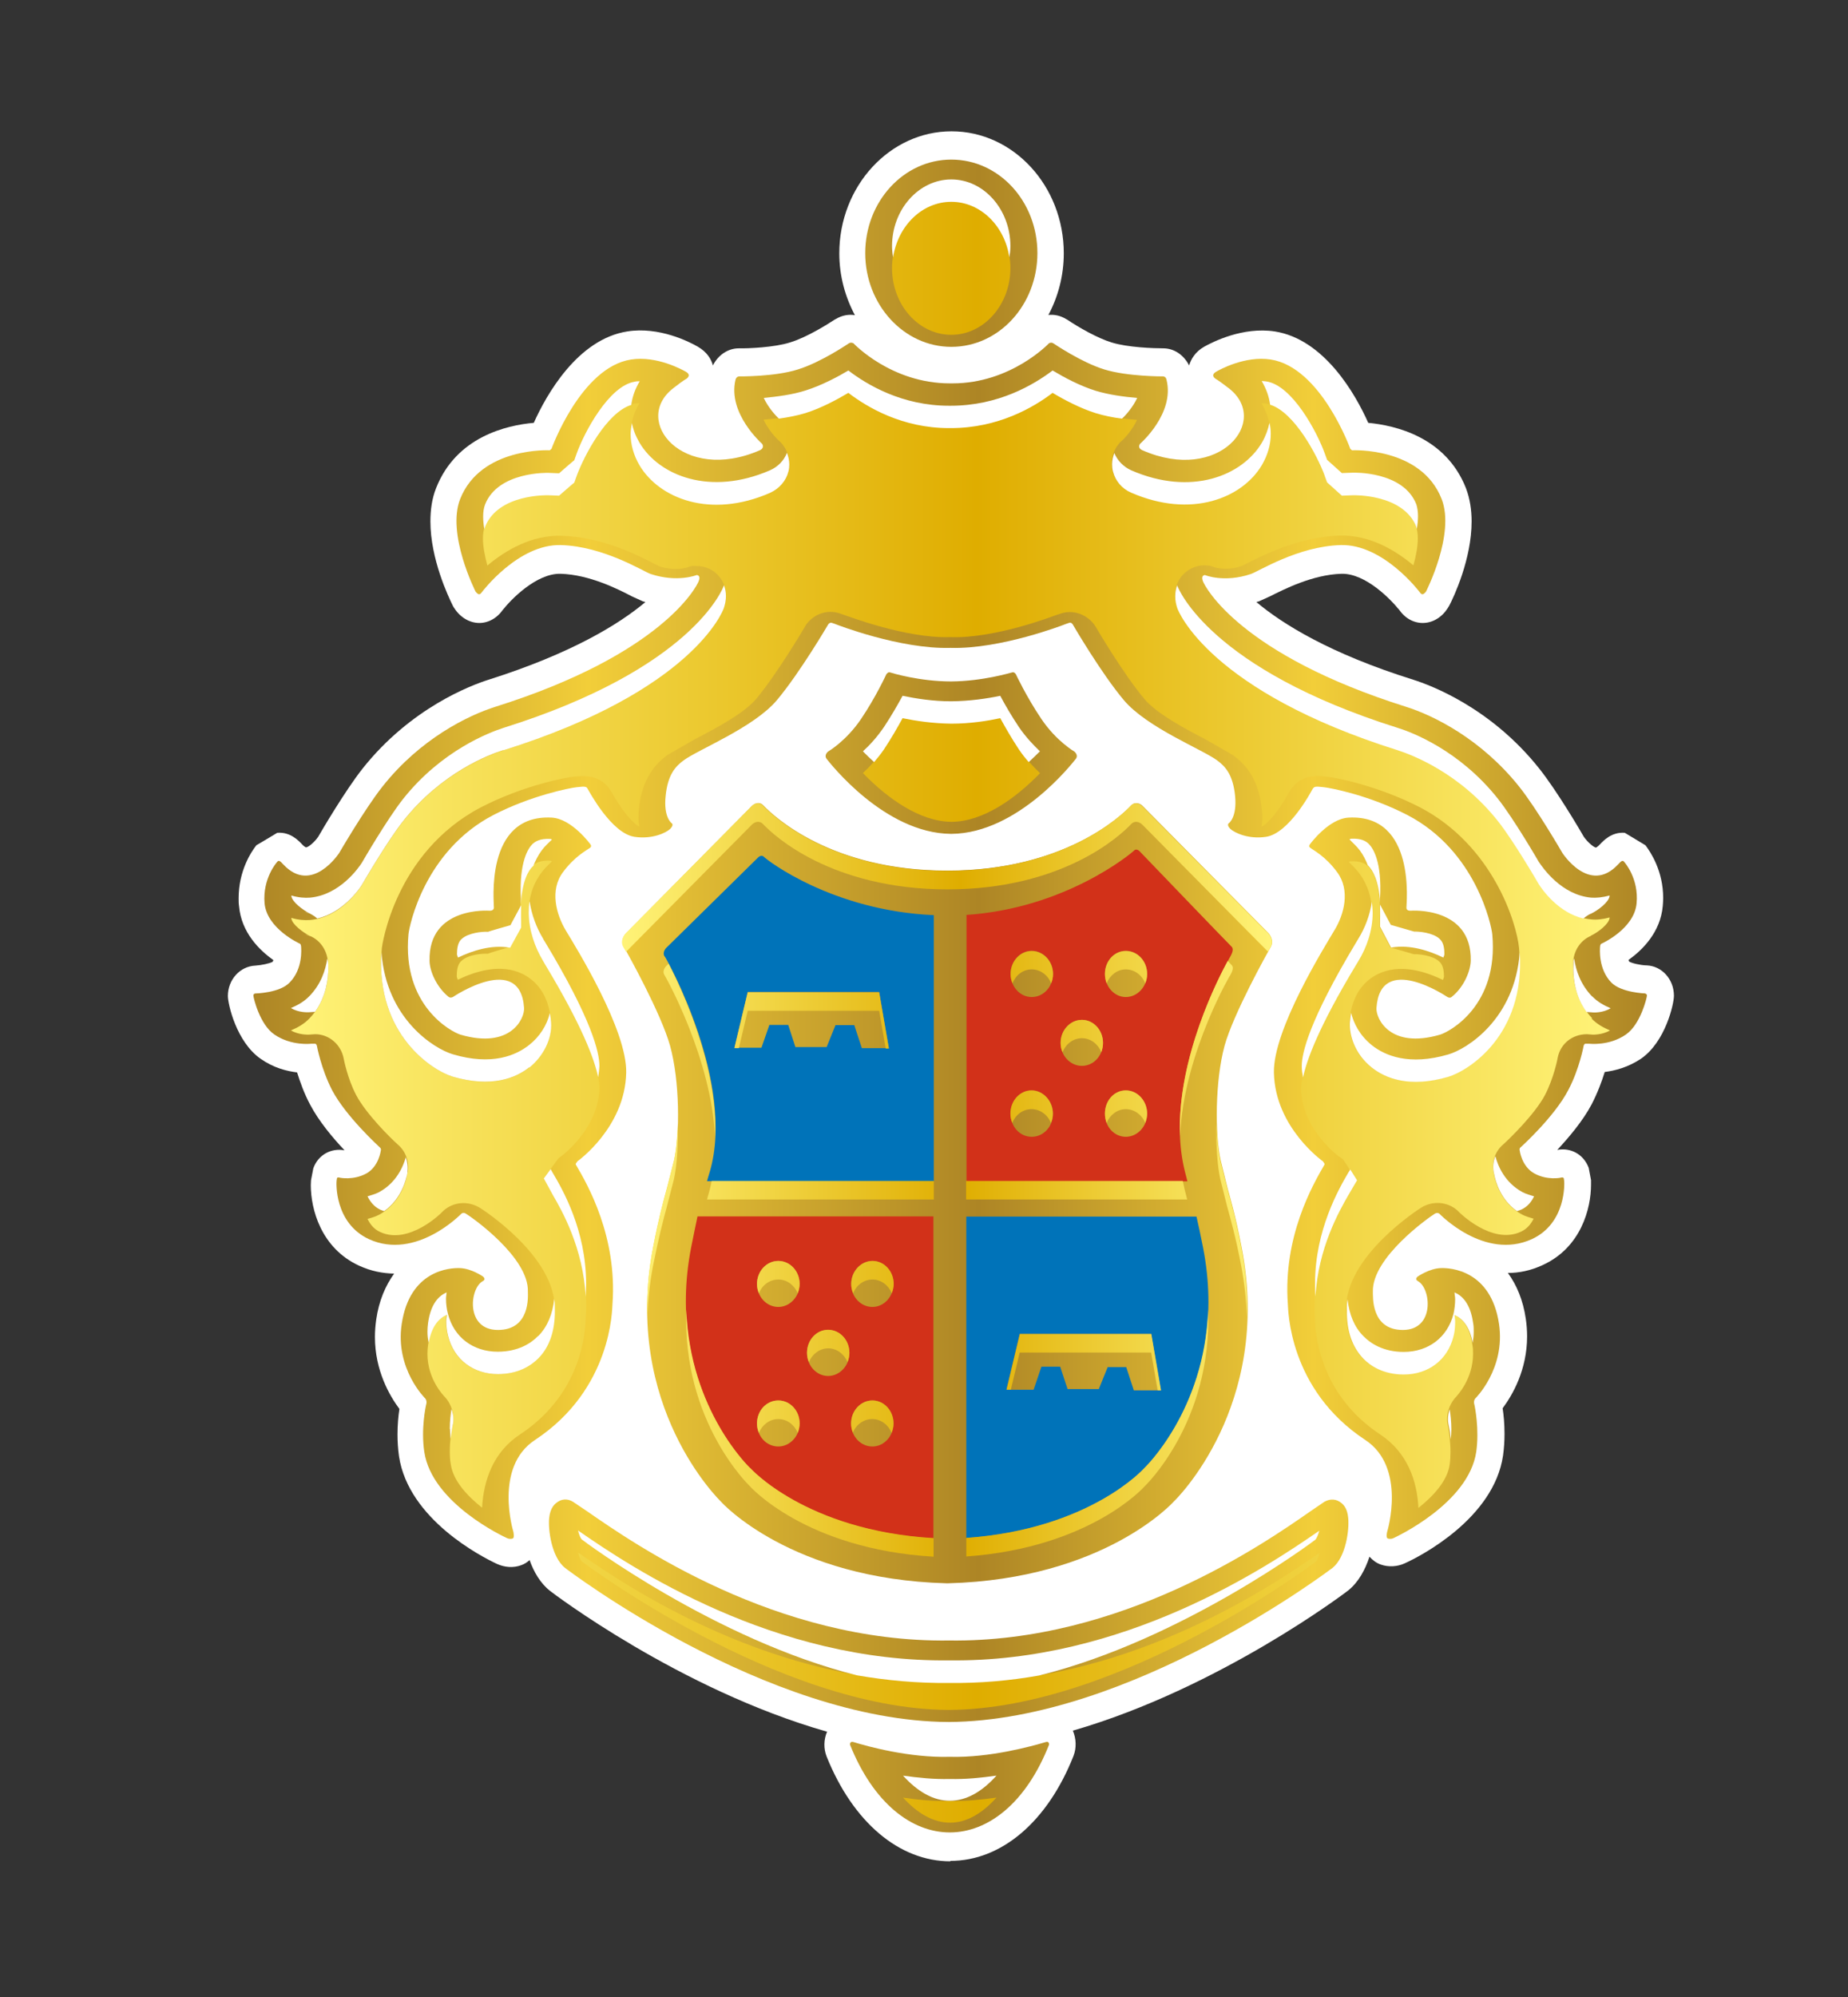 <?xml version="1.0" encoding="UTF-8"?>
<svg id="Ebene_1" xmlns="http://www.w3.org/2000/svg" version="1.1" xmlns:xlink="http://www.w3.org/1999/xlink" viewBox="0 0 87.59 94.6">
  <rect x="0" y="0" width="87.59" height="94.6" fill="#333333" stroke="none"/>
  <!-- Generator: Adobe Illustrator 29.5.1, SVG Export Plug-In . SVG Version: 2.1.0 Build 141)  -->
  <defs>
    <style>
      .st0 {
        fill: url(#linear-gradient2);
      }

      .st1 {
        fill: url(#Neues_Verlaufsfeld_11);
      }

      .st2 {
        fill: #fff;
      }

      .st3 {
        fill: none;
      }

      .st4 {
        fill: #0073b9;
      }

      .st5, .st6 {
        fill: #d23119;
      }

      .st7 {
        fill: #1b1620;
      }

      .st8 {
        fill: url(#linear-gradient1);
      }

      .st8, .st9 {
        fill-rule: evenodd;
      }

      .st10 {
        fill: url(#Neues_Verlaufsfeld_21);
      }

      .st11 {
        fill: url(#Neues_Verlaufsfeld_2);
      }

      .st6, .st12 {
        display: none;
      }

      .st9 {
        fill: url(#Neues_Verlaufsfeld_1);
      }

      .st13 {
        fill: url(#linear-gradient);
      }
    </style>
    <linearGradient id="linear-gradient" x1="82.02" y1="-12.3" x2="148.1" y2="-12.3" gradientTransform="translate(-70 59.48)" gradientUnits="userSpaceOnUse">
      <stop offset="0" stop-color="#ad8525"/>
      <stop offset=".24" stop-color="#f2ce39"/>
      <stop offset=".52" stop-color="#ad8525"/>
      <stop offset=".76" stop-color="#f2ce39"/>
      <stop offset="1" stop-color="#ad8525"/>
    </linearGradient>
    <linearGradient id="Neues_Verlaufsfeld_2" data-name="Neues Verlaufsfeld 2" x1="83.79" y1="-11.54" x2="146.32" y2="-11.54" gradientTransform="translate(-70 59.48)" gradientUnits="userSpaceOnUse">
      <stop offset="0" stop-color="#fff378"/>
      <stop offset=".52" stop-color="#dfad00"/>
      <stop offset="1" stop-color="#fff378"/>
    </linearGradient>
    <linearGradient id="Neues_Verlaufsfeld_21" data-name="Neues Verlaufsfeld 2" x1="29.5" y1="55.9" x2="60.28" y2="55.9" gradientTransform="matrix(1,0,0,1,0,0)" xlink:href="#Neues_Verlaufsfeld_2"/>
    <linearGradient id="Neues_Verlaufsfeld_1" data-name="Neues Verlaufsfeld 1" x1="-80.86" y1="133.12" x2="169.93" y2="133.12" gradientUnits="userSpaceOnUse">
      <stop offset="0" stop-color="#f1d173"/>
      <stop offset=".24" stop-color="#f2ce39"/>
      <stop offset=".52" stop-color="#ad8525"/>
      <stop offset=".76" stop-color="#f2ce39"/>
      <stop offset="1" stop-color="#f1d173"/>
    </linearGradient>
    <linearGradient id="Neues_Verlaufsfeld_11" data-name="Neues Verlaufsfeld 1" x1="-82.09" y1="120.41" x2="165.77" y2="120.41" xlink:href="#Neues_Verlaufsfeld_1"/>
    <linearGradient id="linear-gradient1" x1="-130.46" y1="131.44" x2="216.61" y2="131.44" gradientUnits="userSpaceOnUse">
      <stop offset="0" stop-color="#676364"/>
      <stop offset=".52" stop-color="#1b1620"/>
      <stop offset="1" stop-color="#676364"/>
    </linearGradient>
    <linearGradient id="linear-gradient2" x1="-130.46" y1="119.11" x2="216.61" y2="119.11" xlink:href="#linear-gradient1"/>
  </defs>
  <path class="st2" d="M45.04,88.15c2.43,0,4.61-1.86,5.84-4.97.15-.39.13-.82-.03-1.2,6.96-2.01,12.98-6.58,13.05-6.64.49-.39.81-.99,1.01-1.6.15.17.33.3.53.37.36.13.79.11,1.15-.06.71-.32,4.21-2.11,4.65-5.1.05-.36.07-.7.07-1.03,0-.48-.04-.89-.09-1.21.47-.63,1.16-1.82,1.16-3.41,0-.26-.02-.54-.06-.82-.13-.9-.44-1.62-.85-2.18.52,0,1.08-.11,1.64-.37,1.83-.83,2.3-2.69,2.3-3.81,0-.08,0-.15,0-.22,0-.01-.11-.58-.11-.58-.24-.64-.85-.97-1.49-.85.55-.59,1.22-1.38,1.63-2.16.28-.54.48-1.08.62-1.53.48-.06,1.11-.22,1.72-.63,1.16-.8,1.56-2.6,1.56-2.98,0-.78-.57-1.41-1.29-1.44h-.02c-.29-.01-.68-.1-.81-.18-.02-.02-.02-.05-.03-.08.66-.47,1.51-1.31,1.62-2.55.01-.13.02-.25.02-.38,0-1.29-.6-2.18-.84-2.5l-.98-.59c-.62-.05-1.01.37-1.18.55-.1.11-.17.14-.18.15-.1,0-.4-.25-.58-.51-.16-.28-1.28-2.19-2.12-3.24-2.29-2.88-5.14-3.94-5.96-4.2-3.96-1.24-6.2-2.64-7.44-3.68.04-.02.07-.02.11-.03l.53-.24c.66-.33,2.02-1.03,3.39-1.07,1.15-.03,2.37,1.24,2.76,1.74-.03-.04-.06-.08-.08-.13.26.45.7.72,1.17.72s.9-.26,1.18-.69c.03-.04.05-.09.08-.13.22-.42,1.06-2.21,1.06-3.99,0-.54-.08-1.08-.27-1.58-.96-2.43-3.36-2.97-4.63-3.09-.6-1.35-2.08-3.96-4.43-4.33-1.52-.23-2.94.5-3.34.72-.44.25-.63.6-.72.89-.25-.49-.7-.81-1.23-.81-.43,0-1.69-.04-2.45-.28-.65-.2-1.52-.69-2.1-1.08,0,0-.04-.02-.04-.02-.29-.18-.59-.23-.85-.2.46-.86.73-1.86.73-2.92,0-3.19-2.39-5.78-5.32-5.78s-5.32,2.6-5.32,5.78c0,1.07.28,2.07.74,2.93-.28-.05-.61,0-.92.19,0,0-.04.02-.04.02-.29.19-1.29.83-2.11,1.08-.75.24-2.01.29-2.43.28-.53,0-.99.33-1.23.81-.08-.29-.27-.63-.72-.89-.4-.23-1.83-.96-3.34-.72-2.35.37-3.83,2.99-4.43,4.33-1.27.11-3.67.65-4.63,3.09-.2.5-.27,1.04-.27,1.58,0,1.78.85,3.56,1.06,3.99.02.04.05.09.08.13.28.43.72.69,1.18.69s.91-.27,1.17-.72c-.02.05-.05.08-.08.13.38-.5,1.61-1.77,2.76-1.74,1.37.04,2.73.73,3.38,1.07l.53.24s.07.01.11.03c-1.24,1.04-3.49,2.43-7.44,3.68-.82.26-3.68,1.33-5.96,4.2-.83,1.05-1.95,2.96-2.11,3.24-.18.26-.47.5-.58.5h0s-.08-.03-.18-.14c-.17-.18-.56-.6-1.18-.55,0,0-.98.59-.99.59-.25.32-.84,1.21-.84,2.51,0,.13,0,.26.02.38.11,1.24.96,2.08,1.63,2.55-.02.02-.02.06-.04.08-.14.08-.52.16-.81.18-.74.03-1.31.67-1.31,1.44,0,.38.4,2.18,1.56,2.98.6.42,1.22.58,1.72.64.14.44.33.99.62,1.53.41.78,1.07,1.57,1.63,2.16-.63-.12-1.25.21-1.48.85l-.11.57c0,.07-.01.15-.01.23,0,1.13.48,2.99,2.3,3.82.57.26,1.12.36,1.65.37-.41.57-.72,1.28-.85,2.18-.04.29-.06.56-.06.82,0,1.59.69,2.78,1.16,3.41-.05.32-.09.74-.09,1.21,0,.33.02.67.07,1.03.45,3,3.95,4.78,4.64,5.1.37.17.79.2,1.16.06.14-.05.27-.13.39-.24.2.56.51,1.1.97,1.46.07.06,6.14,4.68,13.13,6.67-.16.37-.17.8-.02,1.18,1.25,3.11,3.44,4.96,5.87,4.96"/>
  <path class="st4" d="M32.35,56.87s.72-1.68.72-3.91-2.79-8.22-2.79-8.22l5.43-5.27s1.84,1.51,4.55,2.39c2.71.88,4.97.63,4.97.63l-.19,14.51-12.68-.14Z"/>
  <path class="st5" d="M45.21,42.5s5-1.07,5.21-1.12c.2-.06,3.25-2.08,3.25-2.08l5.77,5.55-2.57,5.61.46,6.16-12.07.17-.05-14.29Z"/>
  <polygon class="st5" points="32.74 56.79 45.03 57.01 45.03 73.7 36.4 71.8 31.81 64.69 32.74 56.79"/>
  <polygon class="st4" points="45.03 57.17 45.03 73.87 53.21 71.74 57.85 64.97 57.9 59.08 56.97 56.39 45.03 57.17"/>
  <path class="st13" d="M78,47.06s-1.15-.03-1.63-.52c-.62-.64-.54-1.58-.53-1.71.01-.13.09-.14.09-.14,0,0,1.53-.69,1.64-1.9.11-1.18-.57-1.94-.57-1.94-.08-.11-.13-.1-.31.1-1.36,1.45-2.64-.55-2.64-.55,0,0-1.21-2.09-2.04-3.13-1.8-2.26-4.06-3.38-5.37-3.79-7.87-2.48-9.53-5.68-9.63-5.96-.1-.28.1-.28.1-.28,0,0,.91.38,2.18-.05.34-.11,2.22-1.31,4.25-1.37,2.03-.06,3.75,2.23,3.75,2.23,0,0,.06.1.13.1.08,0,.17-.13.17-.13,0,0,1.39-2.72.74-4.38-.97-2.48-4.25-2.31-4.25-2.31l-.08-.07s-1.39-3.86-3.77-4.23c-1.22-.19-2.44.49-2.59.58-.19.11-.17.23-.03.33.04.03.07.02.63.45,2,1.54-.45,4.53-4.09,2.94-.27-.12-.11-.31-.11-.31,0,0,1.65-1.43,1.25-3.03-.03-.16-.16-.16-.16-.16,0,0-1.69.01-2.79-.33-1.1-.34-2.37-1.21-2.42-1.24-.1-.06-.2,0-.2,0,0,0-1.79,1.9-4.57,1.9-.02,0-.04,0-.06,0h0s-.05,0-.07,0c-2.79,0-4.57-1.9-4.57-1.9,0,0-.11-.06-.21,0-.05.03-1.32.9-2.42,1.24-1.09.35-2.79.33-2.79.33,0,0-.13,0-.17.16-.38,1.6,1.26,3.03,1.26,3.03,0,0,.15.19-.11.31-3.64,1.58-6.09-1.4-4.1-2.94.55-.43.59-.42.63-.45.13-.1.16-.22-.03-.33-.16-.09-1.38-.77-2.6-.58-2.38.37-3.77,4.23-3.77,4.23l-.08.07s-3.27-.17-4.25,2.31c-.65,1.66.73,4.38.73,4.38,0,0,.09.13.17.13.07,0,.13-.1.13-.1,0,0,1.72-2.29,3.75-2.23,2.03.06,3.92,1.26,4.25,1.37,1.27.42,2.18.05,2.18.05,0,0,.21,0,.1.28-.1.28-1.76,3.48-9.64,5.96-1.3.41-3.57,1.52-5.36,3.79-.83,1.05-2.04,3.13-2.04,3.13,0,0-1.29,2-2.65.55-.18-.2-.23-.21-.31-.1,0,0-.68.76-.58,1.94.11,1.2,1.65,1.9,1.65,1.9,0,0,.07.01.08.14.01.13.09,1.07-.54,1.71-.47.5-1.62.52-1.62.52,0,0-.1,0-.1.1s.3,1.37.99,1.84c.81.56,1.75.44,1.75.44,0,0,.07,0,.18,0,.07,0,.09.1.09.1,0,0,.2,1.09.72,2.1.66,1.25,2.21,2.66,2.27,2.72.07.06.04.14.04.14,0,0-.09.76-.69,1.09-.61.33-1.24.2-1.24.2,0,0-.13-.05-.15.03-.01.03-.02.17-.02.17,0,0-.12,1.94,1.54,2.71,2.24,1.02,4.38-1.21,4.38-1.21,0,0,.09-.08.21,0,.3.18,3,2.08,2.94,3.7,0,.19.13,1.81-1.42,1.81s-1.34-1.98-.72-2.31c.19-.1,0-.23,0-.23,0,0-.54-.37-1.07-.39-.48-.02-2.39.09-2.77,2.65-.32,2.13,1.12,3.53,1.12,3.53,0,0,.08.09.05.24-.04.15-.26,1.21-.1,2.28.36,2.45,3.81,4.04,3.92,4.09.1.05.2.04.27.02.1-.03.03-.33.03-.33,0,0-.94-3.05,1.03-4.34,3.65-2.41,3.65-6.2,3.67-6.44.23-3.17-1.16-5.63-1.73-6.59-.03-.05,0-.07,0-.07l.07-.1s2.25-1.59,2.31-4.19c.05-2.03-2.37-5.93-2.86-6.74-.46-.77-.77-1.91-.14-2.76.57-.77,1.13-1.04,1.3-1.17.08-.07,0-.16,0-.16,0,0-.88-1.21-1.83-1.26-3.23-.17-2.72,4.13-2.74,4.28-.02.15-.21.13-.21.13,0,0-2.9-.22-2.84,2.37,0,.46.31,1.23.9,1.71.1.08.22,0,.22,0,0,0,3.18-2.14,3.36.53.03.49-.63,1.96-3.02,1.26-.42-.13-2.77-1.36-2.46-4.75.04-.42.77-3.96,4.02-5.65,1.78-.92,3.6-1.28,3.95-1.32.43-.05.47-.03.53.09.08.13,1.12,2.09,2.21,2.26.85.13,1.51-.2,1.69-.37.21-.21.07-.28.07-.28,0,0-.39-.28-.28-1.29.1-1.01.47-1.4.85-1.68.7-.52,3.32-1.55,4.42-2.85,1.1-1.31,2.44-3.6,2.44-3.6,0,0,.07-.09.15-.07.08.02.23.08.23.08,0,0,3.02,1.18,5.41,1.11,2.39.07,5.41-1.11,5.41-1.11,0,0,.15-.06.23-.08.08-.03.15.07.15.07,0,0,1.33,2.29,2.43,3.6,1.1,1.3,3.72,2.33,4.42,2.85.38.28.75.67.85,1.68.1,1.01-.29,1.29-.29,1.29,0,0-.14.07.07.28.19.17.84.5,1.69.37,1.09-.17,2.13-2.13,2.2-2.26.08-.12.11-.14.54-.09.35.04,2.17.39,3.96,1.32,3.25,1.69,3.98,5.23,4.02,5.65.31,3.39-2.04,4.62-2.47,4.75-2.39.7-3.05-.77-3.02-1.26.18-2.67,3.35-.53,3.35-.53,0,0,.13.09.22,0,.59-.47.89-1.25.9-1.71.05-2.59-2.85-2.37-2.85-2.37,0,0-.19.02-.2-.13-.01-.15.49-4.45-2.74-4.28-.95.05-1.83,1.26-1.83,1.26,0,0-.08.09,0,.16.16.13.73.4,1.29,1.17.63.85.33,2-.14,2.76-.48.81-2.91,4.71-2.86,6.74.06,2.6,2.32,4.19,2.32,4.19l.07.1s.02.02,0,.07c-.56.96-1.96,3.42-1.73,6.59.02.24.02,4.04,3.67,6.44,1.97,1.3,1.04,4.34,1.04,4.34,0,0-.08.29.03.33.07.02.17.03.27-.02.1-.05,3.56-1.64,3.92-4.09.15-1.06-.06-2.13-.1-2.28-.03-.15.05-.24.05-.24,0,0,1.44-1.4,1.13-3.53-.38-2.56-2.31-2.67-2.77-2.65-.53.02-1.07.39-1.07.39,0,0-.19.12,0,.23.62.34.81,2.31-.72,2.31s-1.41-1.62-1.42-1.81c-.05-1.62,2.65-3.52,2.94-3.7.12-.07.21,0,.21,0,0,0,2.13,2.23,4.38,1.21,1.66-.76,1.54-2.71,1.54-2.71,0,0-.01-.14-.02-.17-.03-.08-.16-.03-.16-.03,0,0-.62.13-1.23-.2-.61-.33-.7-1.09-.7-1.09,0,0-.03-.08.03-.14.07-.06,1.62-1.47,2.27-2.72.53-1,.73-2.1.73-2.1,0,0,.02-.1.09-.1.11,0,.18,0,.18,0,0,0,.94.12,1.74-.44.69-.48.99-1.75.99-1.84s-.1-.1-.1-.1ZM45.09,16.43c2.26,0,4.08-1.99,4.08-4.44s-1.82-4.43-4.08-4.43-4.08,1.99-4.08,4.43,1.83,4.44,4.08,4.44ZM45.08,39.5h.02c3.16-.03,5.75-3.38,5.88-3.54.16-.19-.06-.36-.06-.36,0,0-.85-.49-1.56-1.54-.71-1.05-1.21-2.12-1.21-2.12,0,0-.07-.12-.17-.09-.09.02-1.4.42-2.9.43-1.5,0-2.81-.4-2.9-.43-.09-.03-.17.09-.17.09,0,0-.49,1.07-1.2,2.12-.71,1.05-1.56,1.54-1.56,1.54,0,0-.22.17-.06.36.13.16,2.72,3.51,5.88,3.54ZM63.47,71.13l.12.08c-.23-.21-.54-.23-.82-.07l-.66.45c-2.21,1.54-8.96,6.23-17.13,6.12-8.19.11-14.93-4.58-17.15-6.12l-.67-.45c-.27-.17-.58-.14-.81.07l.12-.08c-.17.08-.39.29-.44.77-.06.55.11,1.86.75,2.37.09.07,9.53,7.26,18.18,7.3,8.66-.05,18.1-7.23,18.2-7.3.63-.51.8-1.81.74-2.37-.04-.48-.26-.69-.43-.77ZM49.57,82.52c-.68.2-2.65.75-4.55.7h-.03c-1.89.05-3.86-.49-4.54-.7-.16-.05-.17.1-.16.13,2.22,5.54,7.25,5.53,9.43,0,.01-.03,0-.18-.15-.13ZM31.62,56.27c-.18.66-.39,1.42-.66,2.82-1.47,7.53,3.17,12,3.22,12.05.02.03,3.3,3.66,10.68,3.86h.08c7.39-.2,10.67-3.84,10.7-3.88.04-.03,4.68-4.51,3.21-12.03-.27-1.41-.49-2.16-.67-2.82l-.32-1.29c-.28-1.24-.27-3.78.18-5.44.42-1.52,2.02-4.39,2.18-4.66.19-.31-.02-.62-.16-.74,0,0-5.9-5.96-5.9-5.96-.11-.12-.35-.22-.54-.03-.49.52-3.21,3.09-8.72,3.09-5.51,0-8.22-2.57-8.72-3.09-.19-.2-.42-.09-.54.03l-5.91,5.97c-.13.11-.35.42-.15.73.16.26,1.76,3.14,2.18,4.66.46,1.66.47,4.2.19,5.44l-.33,1.29ZM45.8,43.34c4.68-.31,7.79-2.89,7.94-3.04.13-.14.28.03.28.03,0,0,4.2,4.37,4.35,4.51.14.14,0,.38-.14.62.38-.62-3.26,5.27-2.07,10.03.04.17.08.32.12.47h-10.47v-12.61ZM45.8,57.63h10.91c.09.39.19.85.31,1.46,1.3,6.62-2.78,10.46-2.78,10.46,0,0-2.55,2.89-8.44,3.31v-15.23ZM44.25,72.87c-6.07-.35-8.7-3.33-8.7-3.33,0,0-4.08-3.84-2.79-10.46.12-.61.22-1.07.3-1.46h11.18v15.24ZM31.5,45.31c-.14-.24.12-.45.12-.45l4.31-4.24s.15-.16.28-.03c.14.15,3.24,2.55,8.05,2.76v12.6h-10.75c.04-.15.09-.3.14-.47,1.2-4.19-1.99-9.94-2.14-10.17ZM36.47,48.55h.89l.34,1.05h1.48l.42-1.04h.89l.36,1.09h1.28l-.46-2.66h-6.23l-.63,2.64h1.28l.38-1.09ZM54.56,63.19h-6.23l-.63,2.64h1.29l.37-1.09h.89l.35,1.06h1.48l.42-1.04h.88l.36,1.1h1.28l-.46-2.67ZM48.9,51.66c-.55,0-1,.49-1,1.1s.44,1.09,1,1.09,1.01-.49,1.01-1.09-.46-1.1-1.01-1.1ZM48.9,45.04c-.55,0-1,.49-1,1.09s.44,1.1,1,1.1,1.01-.49,1.01-1.1-.46-1.09-1.01-1.09ZM51.28,48.31c-.56,0-1.01.49-1.01,1.09s.45,1.09,1.01,1.09,1-.49,1-1.09-.45-1.09-1-1.09ZM53.36,45.04c-.55,0-.99.49-.99,1.09s.44,1.1.99,1.1,1.01-.49,1.01-1.1-.45-1.09-1.01-1.09ZM53.36,51.66c-.55,0-.99.49-.99,1.1s.44,1.09.99,1.09,1.01-.49,1.01-1.09-.45-1.1-1.01-1.1ZM41.35,61.91c.55,0,1-.49,1-1.09s-.45-1.09-1-1.09-1.01.49-1.01,1.09.45,1.09,1.01,1.09ZM39.25,65.18c.55,0,1.01-.49,1.01-1.09s-.45-1.09-1.01-1.09-1,.49-1,1.09.45,1.09,1,1.09ZM41.35,68.52c.55,0,1-.49,1-1.09s-.45-1.09-1-1.09-1.01.48-1.01,1.09.45,1.09,1.01,1.09ZM36.89,61.91c.55,0,1.01-.49,1.01-1.09s-.45-1.09-1.01-1.09-1.01.49-1.01,1.09.45,1.09,1.01,1.09ZM36.89,68.52c.55,0,1.01-.49,1.01-1.09s-.45-1.09-1.01-1.09-1.01.48-1.01,1.09.45,1.09,1.01,1.09Z"/>
  <path class="st11" d="M27.4,73.55c.05.19.11.35.17.41.09.07,9.3,6.99,17.39,7.04,8.14-.04,17.34-6.97,17.4-7.02.07-.07.13-.23.18-.42-2.54,1.76-9.29,6.25-17.54,6.14-8.31.11-15.09-4.41-17.59-6.15ZM42.8,85.15c.68.75,1.44,1.19,2.23,1.19.79,0,1.54-.45,2.2-1.19-.71.1-1.46.18-2.21.16-.76.02-1.51-.05-2.23-.16ZM45.09,15.86c1.54,0,2.8-1.42,2.8-3.16s-1.26-3.16-2.8-3.16-2.81,1.42-2.81,3.16,1.26,3.16,2.81,3.16ZM49.29,36.62c-.31-.3-.66-.66-.99-1.14-.36-.53-.67-1.06-.89-1.49-.62.13-1.43.25-2.32.26-.88,0-1.68-.13-2.31-.26-.23.42-.53.95-.89,1.48-.33.49-.67.85-.99,1.15,1.16,1.2,2.7,2.3,4.2,2.31,1.49-.01,3.02-1.09,4.2-2.31ZM75.46,48.23c-.76-.79-.9-1.78-.9-2.39,0-.13,0-.24.01-.33.05-.54.38-.99.84-1.18h-.02c.35-.16.88-.57.9-.85,0,0,0,0,0-.02-.33.09-.64.12-.88.09-1.4-.13-2.28-1.4-2.48-1.7-.01-.02-1.17-2.02-1.93-2.98-1.83-2.31-4.1-3.16-4.75-3.36-8.9-2.8-10.38-6.57-10.45-6.73-.18-.5-.13-1.01.15-1.41.27-.38.71-.6,1.17-.59l.24.02.2.07s.55.19,1.27-.05l.25-.12c.81-.41,2.5-1.27,4.41-1.33,1.42-.04,2.64.69,3.5,1.41.13-.45.21-.91.21-1.28,0-.22-.03-.4-.08-.56-.62-1.58-2.98-1.5-3-1.5l-.53.02-.7-.63-.11-.3c-.37-1.03-1.54-3.22-2.76-3.41-.07-.01-.15-.01-.23-.02.27.45.42.93.42,1.43s-.14,1.01-.42,1.48c-.94,1.58-3.36,2.54-6.19,1.31-.45-.2-.76-.56-.87-1.01-.03-.11-.04-.23-.04-.34,0-.33.11-.66.32-.92l.07-.09.08-.07c.17-.15.53-.55.73-1-.61-.05-1.35-.15-1.97-.34-.74-.23-1.49-.63-2.04-.96-.9.68-2.57,1.67-4.83,1.67,0,0-.08,0-.08,0-2.22,0-3.88-.99-4.77-1.68-.54.32-1.3.72-2.04.95-.62.2-1.36.3-1.97.35.2.44.56.84.73,1l.09.08.07.08c.21.26.33.59.33.93,0,.11-.01.23-.04.34-.11.44-.42.81-.88,1.02-2.82,1.23-5.24.27-6.18-1.31-.28-.48-.42-.99-.42-1.49s.15-.99.42-1.43c-.08,0-.15,0-.23.02-1.22.19-2.39,2.38-2.76,3.41l-.11.31-.25.21-.47.41-.51-.02s-2.38-.08-3,1.5c-.06.15-.09.35-.09.57,0,.38.09.83.21,1.28.86-.72,2.09-1.45,3.51-1.41,1.91.05,3.6.91,4.41,1.33,0,0,.21.1.21.11.76.25,1.29.07,1.31.07l.23-.08h.21c.46-.01.9.2,1.17.58.28.39.34.9.16,1.41-.06.16-1.5,3.92-10.45,6.74-.65.21-2.92,1.05-4.75,3.36-.76.96-1.92,2.96-1.96,3.03-.16.25-1.05,1.53-2.45,1.65-.25.02-.55,0-.89-.1,0,.01,0,.02,0,.02.02.27.55.68.91.85l-.27-.09c.59.12,1.03.63,1.09,1.28,0,.07.02.18.02.32,0,.57-.12,1.59-.9,2.39-.25.26-.56.43-.87.56.37.22.82.2.85.2,0,0,.25-.02.3-.02.65,0,1.22.48,1.35,1.15,0,0,.17.93.59,1.73.47.89,1.62,2.03,1.97,2.34.46.39.62,1.03.4,1.59l.08-.32c-.02.15-.2,1.43-1.36,2.06-.19.1-.37.15-.55.2.12.24.29.48.6.62,1.37.63,2.92-.92,2.93-.94l.04-.04.03-.03c.47-.42,1.16-.48,1.72-.14.04.02,3.65,2.31,3.55,4.84.01.98-.25,1.76-.79,2.3-.33.34-.94.74-1.91.74-1.17,0-2.08-.69-2.36-1.8-.06-.23-.09-.47-.09-.72,0-.1.02-.2.03-.3-.37.16-.75.54-.88,1.44-.02.14-.03.29-.03.42,0,1.2.76,1.98.84,2.06.21.23.39.6.39,1.03,0,.12-.01.24-.05.37-.04.17-.12.63-.12,1.16,0,.21.01.42.05.63.11.75.75,1.46,1.48,2.04.07-1.27.51-2.63,1.81-3.48,2.66-1.76,3.05-4.35,3.1-5.38v-.09c.02-.21.03-.42.03-.62,0-2.54-1.13-4.47-1.58-5.24l-.43-.79.49-.68.2-.27.16-.12s1.73-1.28,1.78-3.18c0-.01,0-.03,0-.04,0-.61-.35-2.17-2.59-5.88,0,0-.09-.14-.08-.14-.39-.64-.68-1.47-.68-2.3,0-.64.17-1.3.61-1.88.17-.23.33-.36.49-.53-.02,0-.05-.03-.06-.03-.52-.03-.74.13-.87.25-.19.19-.63.83-.54,2.58v.31s-.52.95-.52.95c0,0-1.1.31-1.04.32-.28-.02-.95.04-1.26.34-.06.05-.22.21-.22.69,0,.02,0,.03,0,.05,0,.03.03.1.05.15.85-.41,2.05-.78,3.08-.27.56.28,1.25.9,1.34,2.3.05.75-.36,1.58-1.03,2.12-.63.5-1.77.99-3.62.44-.99-.29-3.74-2.04-3.37-6.09,0-.04.59-4.52,4.7-6.67,2-1.03,3.99-1.41,4.41-1.45.42-.04,1.29-.14,1.78.74.02.02.03.05.03.05.78,1.35,1.26,1.56,1.26,1.57,0,0,.02,0,.02,0-.01-.12-.04-.22-.04-.35,0-.14,0-.3.02-.46.15-1.53.85-2.2,1.36-2.58l1.29-.74c.92-.48,2.32-1.21,2.91-1.91,1.01-1.21,2.3-3.4,2.31-3.42l.04-.07.05-.07c.37-.48.97-.68,1.54-.5,0,0,.31.11.32.11.03,0,2.81,1.08,4.9,1.02h.04s.04,0,.04,0c2.09.07,4.88-1.01,4.91-1.02l.33-.11c.56-.17,1.18.05,1.54.53l.04.06.04.06s1.29,2.21,2.31,3.42c.59.7,1.98,1.43,2.9,1.91,0,0,1.3.74,1.29.74.52.38,1.22,1.05,1.37,2.58.02.16.02.3.02.44s-.03.25-.04.37c.21-.07.76-.63,1.29-1.6l.04-.07.03-.05c.53-.78,1.29-.7,1.73-.65.42.04,2.41.42,4.42,1.45,3.47,1.81,4.59,5.5,4.7,6.67.36,4.05-2.39,5.79-3.38,6.09-1.85.54-2.99.06-3.62-.44-.82-.65-1.07-1.55-1.04-2.13.09-1.39.78-2.01,1.35-2.29,1.03-.5,2.22-.14,3.08.28.02-.05.05-.12.05-.15,0-.01,0-.03,0-.04,0-.47-.16-.63-.22-.68-.31-.3-.99-.36-1.21-.35l-1.11-.32s-.51-.96-.51-.97v-.28c.1-1.75-.34-2.39-.53-2.58-.12-.12-.34-.28-.86-.25-.02,0-.05.02-.07.03.16.17.32.3.49.53.44.59.61,1.24.61,1.89,0,.83-.29,1.65-.68,2.29l-.12.2c-2.21,3.68-2.56,5.22-2.56,5.82v.04c.05,1.9,1.77,3.17,1.79,3.18l.19.13.19.28.45.73-.41.7c-.45.77-1.58,2.73-1.58,5.25,0,.2,0,.4.02.61v.09c.05,1.03.45,3.63,3.1,5.38,1.3.86,1.75,2.22,1.81,3.48.72-.57,1.37-1.29,1.48-2.04.03-.2.04-.41.04-.62,0-.49-.07-.95-.11-1.17-.03-.13-.05-.25-.05-.37,0-.44.19-.82.44-1.08.03-.04.79-.82.79-2.02,0-.13,0-.27-.03-.42-.13-.9-.51-1.28-.88-1.44,0,.1.03.21.03.31,0,.25-.03.49-.08.71-.28,1.11-1.19,1.8-2.36,1.8-.97,0-1.58-.41-1.91-.75-.53-.54-.8-1.31-.78-2.3-.09-2.53,3.51-4.81,3.56-4.84.54-.33,1.23-.28,1.7.13l.04.04.04.04s1.55,1.57,2.93.94c.31-.14.49-.38.61-.62-.18-.06-.36-.1-.55-.2-.98-.53-1.27-1.54-1.33-1.92-.13-.52.04-1.06.43-1.39.3-.27,1.51-1.44,1.99-2.35.42-.81.6-1.73.6-1.76.13-.66.68-1.12,1.39-1.12,0,0,.25.02.27.02,0,0,.45.02.82-.2-.31-.13-.62-.3-.87-.56Z"/>
  <path class="st2" d="M24.18,43.83s-1.1.31-1.04.31c-.28-.02-.95.05-1.26.34-.06.05-.22.21-.22.69,0,.01,0,.03,0,.05,0,.02.03.1.05.14.68-.33,1.59-.62,2.45-.47,0,0,.02,0,.02,0l.52-.95v-.31c-.01-.28,0-.52,0-.75l-.51.95ZM25.09,50.57c.67-.54,1.08-1.37,1.03-2.12-.01-.16-.03-.32-.06-.46-.13.56-.48,1.12-.98,1.51-.63.5-1.77.99-3.62.44-.88-.26-3.15-1.67-3.38-4.83-.26,3.9,2.41,5.6,3.38,5.89,1.85.54,2.99.06,3.62-.44ZM25.28,41.01c.1-.24.22-.49.39-.72.17-.23.33-.36.49-.52-.02-.01-.05-.03-.06-.03-.52-.03-.74.13-.87.25-.19.19-.63.83-.54,2.58,0,0,0,.24,0,.3.05-1.17.38-1.65.54-1.81.02-.01.04-.03.05-.04ZM65.42,43.91s.51.97.51.97h.04c.86-.14,1.76.15,2.44.48.02-.05.05-.12.05-.15,0-.02,0-.03,0-.05,0-.47-.16-.62-.22-.68-.31-.3-.99-.36-1.21-.35l-1.11-.32s-.47-.89-.51-.96c0,.23.01.48,0,.77v.28ZM47.41,32.96c-.62.13-1.43.25-2.32.26-.88,0-1.68-.13-2.31-.26-.23.42-.53.95-.89,1.49-.33.48-.67.85-.99,1.14.17.17.35.35.53.51.15-.18.31-.37.46-.59.36-.54.66-1.07.89-1.49.63.13,1.43.25,2.31.26.9,0,1.71-.13,2.32-.26.23.42.53.95.89,1.49.15.22.3.41.46.59.18-.17.36-.34.53-.51-.31-.3-.66-.66-.99-1.14-.36-.54-.67-1.07-.89-1.49ZM25.78,55.83l.43.79c.42.72,1.43,2.49,1.55,4.81h0c.01-.22.02-.43.02-.63,0-2.54-1.13-4.48-1.58-5.24l-.1-.18-.33.45ZM28.41,50.52s0-.02,0-.04c0-.61-.35-2.17-2.59-5.88,0,0-.09-.14-.08-.14-.31-.51-.54-1.12-.64-1.77-.03.18-.04.35-.04.53,0,.84.29,1.65.68,2.3,0,0,.08.14.08.14,1.78,2.95,2.36,4.53,2.53,5.37.03-.17.05-.34.06-.51ZM19.24,54.8c-.13.47-.46,1.23-1.27,1.67-.19.1-.37.14-.55.2.12.24.29.48.6.63.06.03.13.05.19.07.83-.59,1.05-1.53,1.1-1.81,0,0,0-.02,0-.02,0-.02,0-.05,0-.05v.02c.03-.24,0-.48-.08-.7ZM25.5,63.29c-.33.34-.94.74-1.91.74-1.17,0-2.08-.69-2.36-1.8-.06-.22-.09-.47-.09-.71,0-.1.02-.2.03-.3-.37.16-.75.53-.88,1.44-.02.15-.03.29-.03.42,0,.19.02.36.06.52.15-.81.5-1.16.86-1.32,0,.1-.03.2-.03.3,0,.24.03.49.09.71.28,1.11,1.19,1.8,2.36,1.8.97,0,1.57-.4,1.91-.74.54-.54.8-1.32.79-2.3,0-.18,0-.34-.03-.52-.08.72-.32,1.31-.75,1.75ZM21.33,67.69c0,.15.02.31.03.47.03-.25.06-.47.08-.56.03-.13.05-.25.05-.37,0-.18-.04-.33-.09-.48-.04.22-.08.57-.08.95ZM75.46,47.2c-.55-.57-.77-1.24-.85-1.8-.01.05-.03.09-.03.14,0,.09-.01.2-.01.33,0,.53.1,1.35.63,2.07.02,0,.03,0,.05,0,0,0,.25.02.27.02,0,0,.45.03.82-.2-.31-.13-.62-.3-.87-.56ZM61.7,50.52c0,.18.03.35.06.52.17-.82.74-2.39,2.5-5.31l.12-.2c.39-.63.68-1.45.68-2.28,0-.18-.02-.35-.04-.53-.09.64-.33,1.25-.64,1.75l-.12.2c-2.21,3.68-2.56,5.22-2.56,5.82v.04ZM62.35,61.43c.12-2.31,1.14-4.09,1.56-4.82l.41-.7-.32-.51-.09.14c-.45.77-1.58,2.73-1.58,5.25,0,.2,0,.41.02.61v.02ZM64.03,39.73s-.05.02-.07.03c.16.17.32.3.49.52.17.23.29.47.38.71.02.02.04.03.05.05.15.16.47.62.53,1.71v-.19c.1-1.75-.34-2.39-.53-2.58-.12-.12-.34-.28-.86-.25ZM15.51,45.41c-.08.55-.3,1.22-.85,1.78-.25.26-.56.43-.87.56.37.23.82.2.85.2,0,0,.25-.02.29-.02.53-.73.63-1.57.63-2.07,0-.13,0-.25-.02-.32,0-.05-.03-.09-.03-.13ZM42.8,84.11c.68.75,1.44,1.2,2.23,1.19.79,0,1.54-.45,2.2-1.19-.71.1-1.46.18-2.21.16-.76.02-1.51-.06-2.23-.16ZM27.4,72.51c.05.19.11.35.17.41.07.06,6.33,4.76,13.05,6.44,1.4.24,2.86.38,4.37.36,1.47.02,2.89-.11,4.25-.35,6.77-1.67,13.07-6.4,13.11-6.44.06-.07.13-.23.18-.42-2.54,1.76-9.29,6.25-17.54,6.14-8.31.11-15.09-4.41-17.59-6.15ZM23.86,35.54c8.95-2.81,10.4-6.58,10.45-6.74.13-.38.13-.76,0-1.09,0,0,0,.02,0,.03-.06.16-1.5,3.93-10.45,6.74-.65.21-2.92,1.06-4.75,3.36-.76.96-1.92,2.96-1.96,3.03-.16.25-1.05,1.52-2.45,1.65-.25.02-.55,0-.89-.1,0,0,0,.02,0,.02.02.27.55.68.91.85l-.27-.09c.23.05.42.16.59.31,1.2-.28,1.96-1.35,2.11-1.59.04-.07,1.2-2.07,1.96-3.03,1.83-2.31,4.1-3.16,4.75-3.36ZM68.94,61.22c0,.1.03.21.03.31,0,.25-.03.49-.08.71-.28,1.11-1.19,1.8-2.36,1.8-.97,0-1.58-.41-1.91-.75-.43-.43-.67-1.02-.75-1.74-.03.17-.04.33-.03.51-.02.98.25,1.75.78,2.3.33.34.94.75,1.91.75,1.17,0,2.08-.69,2.36-1.8.06-.22.08-.46.08-.71,0-.1-.02-.2-.03-.31.35.15.71.51.86,1.32.03-.17.05-.34.05-.53,0-.13,0-.27-.03-.42-.13-.91-.51-1.28-.88-1.44ZM72.03,45.12c-.23,3.16-2.51,4.58-3.39,4.83-1.85.54-2.99.06-3.62-.44-.57-.46-.86-1.03-.98-1.53-.03.14-.04.3-.06.46-.03.58.22,1.48,1.04,2.13.63.5,1.77.98,3.62.44.97-.29,3.65-1.98,3.39-5.9ZM70.87,54.78c-.1.26-.13.55-.05.84.06.34.3,1.2,1.08,1.75.06-.02.13-.04.2-.07.31-.14.49-.38.61-.63-.18-.06-.36-.1-.55-.2-.83-.45-1.16-1.23-1.28-1.69ZM22.99,24.96c.62-1.58,2.98-1.5,3-1.5l.51.02.47-.41.25-.21.11-.31c.36-.98,1.43-3.01,2.59-3.37.05-.39.19-.77.4-1.12-.08,0-.15,0-.23.02-1.22.19-2.39,2.38-2.76,3.41l-.11.31-.25.21-.47.41-.51-.02s-2.38-.08-3,1.5c-.06.16-.09.35-.09.57,0,.19.02.4.06.61,0-.04.02-.08.03-.11ZM68.63,67.23c0,.12.02.24.05.37.03.13.06.33.08.58.02-.16.03-.31.03-.47,0-.36-.04-.71-.08-.95-.05.15-.08.31-.08.47ZM62.79,22.55l.11.3.7.63.53-.02s2.38-.08,3,1.5c.01.03.01.07.02.1.04-.22.06-.42.06-.61,0-.21-.03-.4-.08-.56-.62-1.58-2.98-1.5-3-1.5l-.53.02-.7-.63-.11-.3c-.37-1.03-1.54-3.22-2.76-3.41-.07-.01-.15-.02-.23-.02.21.35.35.73.4,1.12,1.15.36,2.23,2.39,2.59,3.37ZM29.95,20.04c-.03.17-.06.34-.06.52,0,.5.14,1,.42,1.48.94,1.58,3.36,2.54,6.18,1.31.46-.21.77-.58.88-1.02.03-.11.04-.22.04-.33,0-.19-.04-.37-.11-.55-.14.36-.42.66-.81.83-2.82,1.22-5.24.27-6.18-1.31-.18-.31-.3-.62-.36-.94ZM52.82,21.45c-.07.17-.11.36-.11.54,0,.11.01.23.04.34.11.44.42.82.87,1.01,2.83,1.23,5.25.27,6.19-1.31.28-.48.42-.98.42-1.48,0-.18-.02-.35-.06-.52-.07.32-.18.63-.36.94-.94,1.58-3.36,2.54-6.19,1.31-.38-.17-.66-.47-.81-.83ZM75.41,43.29h-.02c.35-.16.88-.57.9-.85,0,0,0,0,0-.02-.33.09-.64.12-.88.1-1.4-.13-2.28-1.4-2.48-1.7-.01-.02-1.17-2.02-1.93-2.98-1.83-2.31-4.1-3.16-4.75-3.36-8.9-2.8-10.38-6.57-10.45-6.73,0-.01,0-.03,0-.04-.13.34-.13.72,0,1.1.06.17,1.55,3.93,10.45,6.73.65.21,2.92,1.05,4.75,3.36.76.96,1.92,2.96,1.93,2.98.18.28.93,1.35,2.12,1.63.11-.09.22-.17.35-.23ZM45.09,9.56c1.38,0,2.53,1.14,2.75,2.63.03-.17.05-.35.05-.53,0-1.74-1.26-3.16-2.8-3.16s-2.81,1.42-2.81,3.16c0,.18.02.36.05.53.23-1.49,1.37-2.63,2.76-2.63ZM38.17,19.57c.74-.23,1.5-.64,2.04-.96.89.68,2.55,1.67,4.77,1.67,0,0,.08,0,.08,0,2.26,0,3.94-.99,4.83-1.67.55.33,1.31.73,2.04.96.39.12.83.21,1.25.26.18-.16.52-.55.72-.98-.61-.05-1.35-.15-1.97-.34-.74-.23-1.49-.63-2.04-.96-.9.68-2.57,1.67-4.83,1.67,0,0-.08,0-.08,0-2.22,0-3.88-.99-4.77-1.67-.54.32-1.3.72-2.04.95-.62.2-1.36.29-1.97.35.2.43.54.82.72.98.42-.06.86-.14,1.25-.26Z"/>
  <path class="st3" d="M33.89,53.85c.03.72-.02,1.42-.17,2.1h10.53v-11.72c-4.81-.2-7.9-2.61-8.05-2.76-.13-.14-.28.03-.28.03l-4.23,4.16c.6,1.14,2.37,4.86,2.2,8.2ZM34.81,49.64l.63-2.64h6.23l.46,2.66h-.15l.15.88h-1.28l-.36-1.09h-.89l-.42,1.04h-1.48l-.34-1.05h-.89l-.38,1.09h-1.28l.21-.88h-.21Z"/>
  <path class="st3" d="M35.55,69.54s2.63,2.97,8.7,3.33v-14.37h-11.19c-.09.39-.18.85-.3,1.46-.14.73-.21,1.42-.24,2.08.16,4.78,3.02,7.5,3.02,7.5ZM40.34,60.82c0-.6.45-1.09,1.01-1.09s1,.49,1,1.09c0,.16-.03.3-.09.44.05.13.09.28.09.44,0,.6-.45,1.09-1,1.09s-1.01-.49-1.01-1.09c0-.16.03-.3.09-.44-.05-.14-.09-.29-.09-.44ZM40.34,67.43c0-.61.45-1.09,1.01-1.09s1,.48,1,1.09c0,.16-.03.3-.09.44.05.14.09.28.09.44,0,.61-.45,1.09-1,1.09s-1.01-.49-1.01-1.09c0-.16.03-.3.09-.44-.05-.13-.09-.28-.09-.44ZM38.25,64.08c0-.6.45-1.09,1-1.09s1.01.49,1.01,1.09c0,.16-.03.3-.09.44.05.13.09.28.09.44,0,.6-.45,1.09-1.01,1.09s-1-.49-1-1.09c0-.16.03-.3.09-.44-.06-.14-.09-.28-.09-.44ZM35.88,60.82c0-.6.45-1.09,1.01-1.09s1.01.49,1.01,1.09c0,.16-.03.3-.09.44.05.13.09.28.09.44,0,.6-.45,1.09-1.01,1.09s-1.01-.49-1.01-1.09c0-.16.03-.3.09-.44-.05-.14-.09-.29-.09-.44ZM35.88,67.43c0-.61.45-1.09,1.01-1.09s1.01.48,1.01,1.09c0,.16-.03.3-.09.44.05.14.09.28.09.44,0,.61-.45,1.09-1.01,1.09s-1.01-.49-1.01-1.09c0-.16.03-.3.09-.44-.05-.13-.09-.28-.09-.44Z"/>
  <path class="st3" d="M54.24,69.54s2.86-2.71,3.02-7.49c-.02-.66-.09-1.36-.23-2.09-.12-.61-.22-1.07-.31-1.46h-10.91v14.35c5.89-.42,8.44-3.31,8.44-3.31ZM53.39,65.64h-.88l-.42,1.04h-1.48l-.35-1.05h-.89l-.37,1.09h-1.29l.21-.88h-.21l.63-2.64h6.23l.46,2.67h-.16l.16.88h-1.28l-.36-1.09Z"/>
  <path class="st3" d="M58.18,45.53c-.82-.85-4.17-4.32-4.17-4.32,0,0-.15-.16-.28-.03-.14.15-3.26,2.73-7.94,3.04v11.73h10.27c-.13-.69-.17-1.41-.14-2.11-.16-3.72,1.87-7.6,2.26-8.31ZM49.91,53.63c0,.6-.46,1.09-1.01,1.09s-1-.49-1-1.09c0-.16.03-.3.09-.44-.06-.13-.09-.28-.09-.44,0-.6.44-1.1,1-1.1s1.01.49,1.01,1.1c0,.16-.03.3-.09.44.06.13.09.28.09.44ZM49.91,47.01c0,.6-.46,1.09-1.01,1.09s-1-.49-1-1.09c0-.16.03-.3.09-.44-.06-.13-.09-.28-.09-.44,0-.6.44-1.09,1-1.09s1.01.49,1.01,1.09c0,.16-.03.3-.09.44.06.13.09.28.09.44ZM52.28,50.28c0,.6-.45,1.09-1,1.09s-1.01-.49-1.01-1.09c0-.16.03-.3.09-.44-.05-.14-.09-.28-.09-.44,0-.6.45-1.09,1.01-1.09s1,.49,1,1.09c0,.16-.03.3-.08.44.05.13.08.28.08.44ZM54.37,53.63c0,.6-.45,1.09-1.01,1.09s-.99-.49-.99-1.09c0-.16.03-.3.08-.44-.05-.13-.08-.28-.08-.44,0-.6.44-1.1.99-1.1s1.01.49,1.01,1.1c0,.16-.03.3-.09.44.05.13.09.28.09.44ZM54.37,47.01c0,.6-.45,1.09-1.01,1.09s-.99-.49-.99-1.09c0-.16.03-.3.08-.44-.05-.13-.08-.28-.08-.44,0-.6.44-1.09.99-1.09s1.01.49,1.01,1.09c0,.16-.03.3-.09.44.06.13.09.28.09.44Z"/>
  <path class="st10" d="M54.24,69.54s-2.55,2.89-8.44,3.31v.88c5.89-.42,8.44-3.31,8.44-3.31,0,0,3.22-3.04,3.02-8.37-.16,4.77-3.02,7.49-3.02,7.49ZM40.42,67.87c.15-.38.51-.65.92-.65s.76.27.92.65c.05-.13.09-.28.09-.44,0-.61-.45-1.09-1-1.09s-1.01.48-1.01,1.09c0,.16.03.3.09.44ZM41.35,60.61c.41,0,.76.27.92.65.05-.14.09-.29.09-.44,0-.6-.45-1.09-1-1.09s-1.01.49-1.01,1.09c0,.16.03.3.09.44.15-.39.51-.65.92-.65ZM39.25,63.87c.41,0,.76.27.92.65.05-.14.09-.28.09-.44,0-.6-.45-1.09-1.01-1.09s-1,.49-1,1.09c0,.16.03.3.09.44.16-.38.51-.65.92-.65ZM33.64,56.35c-.05.17-.09.32-.13.47h10.75v-.88h-10.53c-.03.14-.05.27-.09.41ZM36.89,60.61c.41,0,.76.27.92.65.05-.14.09-.29.09-.44,0-.6-.45-1.09-1.01-1.09s-1.01.49-1.01,1.09c0,.16.03.3.09.44.16-.39.51-.65.92-.65ZM31.94,54.98l-.33,1.29c-.18.66-.39,1.42-.66,2.82-.23,1.17-.3,2.27-.27,3.29.03-.77.11-1.57.27-2.41.28-1.4.48-2.16.66-2.82l.33-1.28c.14-.63.21-1.6.18-2.61-.02.68-.08,1.29-.18,1.73ZM41.67,47.88l.31,1.79h.15l-.46-2.66h-6.23l-.63,2.64h.21l.42-1.77h6.23ZM31.69,45.65l-.08.08s-.26.22-.12.45c.12.19,2.23,4,2.4,7.67.16-3.34-1.61-7.05-2.2-8.2ZM35.97,67.87c.16-.38.51-.65.92-.65s.76.27.92.65c.05-.13.09-.28.09-.44,0-.61-.45-1.09-1.01-1.09s-1.01.48-1.01,1.09c0,.16.03.3.09.44ZM35.55,69.54s-2.86-2.71-3.02-7.5c-.2,5.33,3.02,8.37,3.02,8.37,0,0,2.63,2.97,8.7,3.33v-.88c-6.07-.36-8.7-3.33-8.7-3.33ZM53.36,45.92c.41,0,.77.27.92.66.06-.13.09-.28.09-.44,0-.6-.45-1.09-1.01-1.09s-.99.49-.99,1.09c0,.16.03.3.08.44.16-.39.51-.66.91-.66ZM47.98,53.19c.15-.38.5-.65.91-.65s.77.27.92.65c.06-.13.09-.28.09-.44,0-.6-.46-1.1-1.01-1.1s-1,.49-1,1.1c0,.16.03.3.09.44ZM58.16,56.27l-.32-1.29c-.1-.44-.16-1.06-.18-1.74-.03,1.02.04,1.99.18,2.62l.32,1.28c.18.66.4,1.42.67,2.82.16.85.24,1.64.27,2.41.03-1.02-.04-2.11-.27-3.29-.27-1.41-.49-2.16-.67-2.82ZM58.37,45.71s-.08-.09-.18-.19c-.39.71-2.42,4.58-2.26,8.31.17-4.07,2.61-8.02,2.3-7.5.14-.23.29-.48.14-.62ZM60.04,44.15s-5.9-5.96-5.9-5.96c-.11-.12-.35-.22-.54-.03-.49.52-3.21,3.09-8.72,3.09-5.51,0-8.22-2.57-8.72-3.09-.19-.2-.42-.09-.54.03l-5.91,5.97c-.13.11-.35.42-.15.73.02.03.06.1.11.19.02-.01.03-.03.05-.04l5.91-5.97c.11-.12.35-.23.54-.03.49.52,3.21,3.08,8.72,3.09,5.51,0,8.23-2.57,8.72-3.09.19-.2.42-.09.54.03,0,0,5.9,5.97,5.9,5.96.02.01.03.03.05.05.05-.09.09-.16.11-.19.19-.31-.02-.62-.16-.74ZM47.7,65.83h.21l.42-1.76h6.23l.31,1.79h.16l-.46-2.67h-6.23l-.63,2.64ZM48.9,45.92c.41,0,.77.27.92.66.06-.13.09-.28.09-.44,0-.6-.46-1.09-1.01-1.09s-1,.49-1,1.09c0,.16.03.3.09.44.15-.39.5-.66.91-.66ZM45.8,56.82h10.47c-.04-.15-.08-.3-.12-.47-.03-.13-.06-.27-.09-.41h-10.27v.88ZM51.28,49.18c.41,0,.76.27.92.66.05-.14.08-.28.08-.44,0-.6-.45-1.09-1-1.09s-1.01.49-1.01,1.09c0,.16.03.3.09.44.16-.39.51-.66.92-.66ZM52.45,53.19c.16-.38.51-.65.91-.65s.77.27.92.65c.05-.13.09-.28.09-.44,0-.6-.45-1.1-1.01-1.1s-.99.49-.99,1.1c0,.16.03.3.08.44Z"/>
  <g>
    <g class="st12">
      <path class="st9" d="M7.29,84.62h0c-3.79.49-8.28,4.75-13.36,12.64-5.44,8.46-9.24,17.43-9.27,17.52l-3.32,8.16-4.68,9.88-6.14,14.82c-6.82,17.1-11.72,23.45-11.76,23.5l-.05.06-.06.09c-.83,1.51-1.81,3-2.47,3.8-.15-.86-.25-1.84-.25-3,0-4.17.97-9.94,2.65-15.13,5.01-15.34,7.81-24.65,7.83-24.74,0-.01,2.12-7.54,2.12-7.54.2-.74.59-3.27.59-5.31,0-.95-.1-1.76-.33-2.27.06.07.15.18.15.18-1-4.79-3.21-8.21-6.37-9.88-3.03-1.61-6.8-1.57-11.2.13-5.19,2.01-9.63,6.21-12.43,9.38-.05.05-4.22,4.9-4.9,6.64.02-.09.04-.21.04-.21l-.13.2-.52.75-.53.78-.47.64-.86,1.24-.53.74-.42.66s-.27.5-.3.56c-.02.03-.08.12-.15.22-.18.13-.7.51-.7.51l-.99,1.52c-1.36,2.04-2.1,3.16-4.41,10.32-.77,2.39-1.14,4.84-1.14,7.13,0,4.45,1.39,8.32,3.91,10.02,3.52,2.41,6.24,1.73,8.87,1.07,6.69-1.54,11.3-10.21,11.55-10.67,3.21-5.03,4.71-10.7,5.32-13.63.09-.41.15-1.09.15-1.85,0-1.8-.35-4.06-1.52-4.35-.43-.11-1.23-.06-1.65,1.39-.01.05-.73,2.75-.73,2.75-.94,3.54-2.56,8.73-5.82,13.2-2.73,3.72-5.05,6.36-6.35,7.23-.91.6-4.76,2.58-6.82,1.19-1.1-.73-1.66-2.42-1.66-4.9,0-1.91.33-4.31.99-7.1,1.41-5.97,4.49-10.82,4.52-10.86l.05-.07.43-.7.76-1.3.3-.46.5-.83.71-1.07,1-1.4.53-.68.62-.91.14-.19.17-.2s.15-.21.19-.28c.06-.07,1.49-1.73,1.49-1.73,0,0,.27-.37.32-.43.06-.06.63-.7.63-.7l.5-.58.71-.72.97-.92,1.65-1.5.38-.3.56-.44s.28-.24.32-.27c.06-.04,1.75-1.25,1.75-1.25.13-.1,9.15-6.9,13.31-3.06,2.44,2.62.54,8.07-1.47,13.83l-.41,1.18s-.77,2.3-.77,2.3c-1.68,5.03-5.63,16.84-7.17,21.79-1.96,6.27-3.97,12.76-2.75,22.11.71,5.03,1.98,7.64,4,8.24,2.26.67,4.56-1.46,6.31-3.4,1.3-1.43,3.73-5,3.83-5.15.06-.1,5.73-8.71,11.28-22.35l6.51-15.74c.05-.11,4.63-11.16,6.56-15.13,2.55-5.24,5.79-11.29,8.46-15.79,2.3-3.83,7.69-11.2,10.4-13.53,1.68-1.48,2.23-1.64,3.3-1.88,1.4-.36,1.9-.53,2.17-1.05.29-.55-.04-1.16-.27-1.47-.4-.55-1.62-1.8-4.39-1.45Z"/>
      <path class="st1" d="M119.99,63.17c-3.1.33-5.03,1.62-5.1,1.67l-.28.19s-3.3,12.18-3.65,13.48c-1.91-.07-6.07-.02-7.43,1.7-.35.44-.68,1.18-.32,2.22l.68.72c1.07.49,3.88-.25,6.19-1.01-1.53,5.46-6.38,22.68-7.29,25.29-.01.03-2.42,6.05-6.76,10.38,0,0-.34.37-.34.37-.06.08-.17.19-.27.3-.05-.29-.12-.58-.12-.88,0-1.72.84-3.29.85-3.31l.04-.07,2.91-8.66c.87-2.49,1.65-5.1,1.65-7.22,0-1.53-.41-2.8-1.48-3.57l-.04-.02-.04-.02c-1.67-.98-4.62.29-6.51,1.32.03-.36.08-.83.08-.84.08-.45.17-1.11.17-1.82,0-1.08-.21-2.23-1.03-2.75-.46-.3-1.27-.51-2.46.23-1.37.85-2.48,3.54-2.72,5.54-.06.53-.08.97-.08,1.35,0,.27,0,.51.01.74.01.21.02.41.02.64,0,1.14-.19,2.67-1.61,6.93l-.02.07-.02.07c-.09.61-.51,2.35-1.28,3.08,0,0-.95.81-1.8,1.54-.07-.85-.17-2.1-.29-4.04-.22-3.39-1.36-5.72-3.38-6.92-2.19-1.3-4.61-.73-5-.56-1.66.64-3.06,3.06-4.2,5.01l-.79,1.31s-.56.71-.56.71c-.95,1.13-2.13,2.54-3.72,8.32-1.5,2.78-3.15,4.35-4.06,5.07-.07-.98-.16-2.33-.26-3.96-.21-3.36-1.33-5.69-3.32-6.92-2.13-1.32-4.52-.85-5-.66-1.7.68-3.13,3.14-4.28,5.11l-.79,1.3c-1.15,1.69-3.15,6.5-5.03,13.43-.8,2.88-3.21,5.19-3.23,5.22l-.05.05-.04.06c-.29.36-.58.69-.86,1,.85-3.08,1.88-7.28,1.88-9.65,0-.11,0-.21,0-.31,0-.14.02-.35.02-.62,0-1.77-.33-5.87-3.26-7.22-2.24-1.01-4.99.38-6.88,1.7,1.89-8.03,1.89-8.07,1.9-8.16l.03-.94h-.97c-2.8-.04-4.34,1.76-4.41,1.83l-.12.14-.89,2.9c-1.31,4.09-5.21,18.78-5.38,19.41-1.63,5.65-6.8,14.33-8.82,16.09-.05-.3-.12-.59-.12-.91,0-1.58.55-3.27.82-3.92v-.03s2.92-8.64,2.92-8.64c1.05-2.98,1.57-5.27,1.57-7.03,0-1.61-.43-2.78-1.3-3.64-1.48-1.44-4.61-.07-6.69,1.13.03-.35.07-.83.07-.83.03-.37.07-.9.07-1.48,0-1.4-.22-3.12-1.21-3.78-.32-.21-.99-.49-1.91-.03l-.04.02-.04.03c-1.46.92-2.71,4.75-2.9,6.52-.3,2.53-1.19,7.17-3.76,14.88-3.1,9.32-7.66,13.67-7.7,13.72l-.07.06-.05.08c-2.18,3.08-4.97,5.83-5.74,5.68-.49-.74-.65-1.78-.65-2.8,0-1.51.35-3.01.51-3.53v-.02s.01-.04.02-.07c.13-.15.63-.48,1.05-.74,1.14-.74,2.86-1.85,4.67-3.85,2.77-2.93,6.22-7.76,6.77-11.65.08-.57.12-1.16.12-1.74,0-2.89-1.07-5.61-3.68-6.17-3.37-.69-5.33.4-8.39,4.66l-.08.1c-3.21,4.45-7.61,10.56-8.45,17.27-1.32,10.65,4.89,13.93,5.15,14.07,3,1.36,7.01-1.13,11.94-7.37l.2-.25c1.41-1.77,2.8-3.79,4.14-6.05,2.98-5.03,5.93-12.87,7.04-15.82l.44-1.15.03-.08c.38-1.34.92-1.82,1.2-1.98.13-.07.19-.07.22-.07.18-.03.31-.05.35-.05,0,.21-.07.67-.43,1.52l-.02.03-.12.37c-.9,2.75-2.54,7.77-2.54,12.34,0,1.38.15,2.72.52,3.93v.04s.03.04.03.04c.05.12,1.17,2.89,3.52,3.52,1.31.35,2.67-.02,4.05-1.1l.03-.03.03-.02c.7-.64,1.3-1.29,1.84-1.92-.94,3.35-2.27,7.85-3.37,11.57-1.76,5.98-3.29,11.15-3.5,12.36l-.19,1.08h1.11c3.52,0,4.93-1.63,5.08-1.81l.12-.15s6.48-23.3,7.3-26.24c.54.53,1.23,1.07,1.98,1.39,2.29,1.15,5.82-1.44,6.22-1.74l.05-.03.04-.04c.08-.07,1.99-1.91,3.49-3.59.54-.59,1.18-1.02,2.06-1.61,1.28-.86,3.04-2.03,5.5-4.44,0,0,.8-.82,1.49-1.55.74,1.43,2.23,3.51,4.89,4.14,5.53,1.25,8.91-6.47,10.36-9.77,1.18-2.76,2.65-4.7,2.92-4.95l-.1.06.07-.05.13-.1s.57-.6.61-.65c.04-.03,1.85-1.65,3.33-2.98,0,.19-.03.4-.03.58,0,5.1,1.55,8.34,4.53,9.46l.06.02.06.02c5.31,1.23,8.59-6.24,10.35-10.26l.04-.09c1.22-2.86,3.3-5.49,3.32-5.52.05-.06.82-1.18,2-1.95,0,0,.28-.19.28-.19,1.53-1,4.37-2.84,6.27-10.33.32-1.15.85-1.44,1.32-1.7.19-.11.31-.11.31-.11h.14s.1-.02.16-.03c0,.22-.07.67-.42,1.53-.02.06-.36,1.05-.36,1.05-.94,2.73-2.49,7.2-2.49,10.97,0,1.35.2,2.6.69,3.66,0,0-.01-.07-.02-.12.24.74,1.27,2.33,2.77,3.1,1.17.61,3.08.98,5.5-.71,1.74-1.22,3.38-3.32,4.17-4.32l.33-.42.11-.11c.84-1.26,1.59-2.58,2.15-3.62.22.52.49,1.11.85,1.82l.02.04.02.03c1.44,2.25,3.22,2.31,4.16,2.14.49-.08.86-.22,1.13-.4.16-.08,1.4-.71,2.66-1.96,2.12-2.13,3.92-5.56,4.31-6.47.99,1.98,2.25,2.85,3.24,3.22,1.58.59,3.42.31,5.19-.78.12-.06,3.7-2.12,8.49-8.58.19-.26.35-.5.53-.74-.59,2.38-1.47,5.99-1.47,5.99l1.29-.1c.14-.01,3.6-.3,6.18-2.75l.23-.21.05-.34c.1-.64,2.81-12.1,4.62-19.72,2.02-3.58,4.49-7.5,5.93-9.27-.17.86-.52,2.05-.91,3.39-1.07,3.66-2.67,9.2-2.93,14.76,0,.21-.02.41-.02.61,0,3.78,1.72,5.92,3.38,6.66,1.5.67,3.2.38,4.43-.76,1.91-1.53,3.72-4.7,5.83-10.22,1.13-3.71,1.54-5.94,1.23-6.66-.2-.48-.6-.77-1.08-.79-1.11-.03-1.8,1.11-4.24,6-.97,1.93-2.59,5.17-3.68,6.58.18-.9.44-2.01.56-2.51,0,0,1.29-4.28,1.29-4.28,1.47-4.86,3.3-10.91,3.7-13.29.57-3.48-.66-6.28-2.19-6.97-1.64-.72-3-.45-5.03,1.01,0,0-.54.31-.54.31-.76.4-1.8.98-3.36,2.89.03-.16.09-.38.09-.38l-.45-.35c-.2-.16-2.08-1.48-5.74.95l-.29.19-.09.33c-.05.17-4.78,16.86-10.77,25.31.02-.02-.86,1.22-.86,1.22-3.99,5.77-5.58,7.1-6.21,7.18-.49-.62-.65-1.56-.65-2.51,0-1.3.29-2.6.44-3.07v-.02s.01-.04.01-.07c.13-.16.64-.48,1.05-.75,1.14-.73,2.86-1.84,4.67-3.83,2.23-2.36,6.18-7.49,6.78-11.69.05-.37.08-.75.08-1.14,0-3.04-1.57-6.26-4.33-6.85-3.22-.67-5.44,2.01-8.73,6.49-2.53,3.46-4.57,7.34-6.35,14.96-.92,3.85-1.59,5.19-2.13,6.26l-.49,1.02c-.49.96-1.91,3.41-3.62,5.44l-.06.08-.06.11c-.2.38-.62.97-.92,1.24-.06-.11-.09-.28-.09-.54,0-.55.13-1.37.39-2.16v-.04s.03-.04.03-.04c2.53-11.01,6.39-27.49,7.16-29.95,8.62-3.14,8.89-4.46,8.89-5.05,0-.02,0-.19,0-.19l-.04-.12c-.21-.66-.66-1.16-1.33-1.43-1.64-.68-4.44.21-6.33.99.68-2.69,2.98-11.84,2.98-11.84l-1.34.14ZM-8.74,135.95c.07.12.11.29.11.53,0,1.8-1.67,6.64-3.78,9.31-.88,1.12-1.5,1.76-1.93,2.14.07-.62.21-1.43.39-2.16.6-2.23,3.7-8.98,4.94-9.75.12-.05.2-.07.25-.07ZM24.06,143.08c0-2.87.95-7.27,2.71-12.03,3.52-9.43,6.16-9.66,6.19-9.66h0s.72.38.72,2.77c0,.57-.04,1.25-.14,2.06-1.03,8.4-3.34,12.75-4.33,14.61l-.23.43c-.91,1.76-2.86,4.51-3.99,4.84-.06.02-.1.03-.12.03-.54-.49-.81-1.56-.81-3.06ZM49.18,123.02c2.5-8.84,4.43-10.05,4.74-10.19.14.07.97.61.97,3.78,0,.3-.01.63-.03.99-.39,7.84-2.15,11.38-3.1,13.28l-.4.84c-1.9,4.42-3.09,5.04-3.54,5.09-.7-.3-.97-1.44-1.02-1.87.01-.35.21-4.89,2.38-11.92ZM69.46,128.63l-.09-.04c-.61-.19-.69-1-.69-1.38,0-.12,0-.19,0-.2,0-.12.23-5.68,2.48-12.96,2.49-8.84,4.42-10.04,4.73-10.18.16.08.96.66.96,3.73,0,.31,0,.65-.02,1.01-.39,7.87-2.08,11.32-2.98,13.18l-.38.82c-1.45,3.4-3.34,6.03-4,6.02ZM131.08,83.04c.06.12.11.28.11.53,0,1.8-1.67,6.64-3.78,9.31-.88,1.14-1.51,1.78-1.94,2.17.08-.67.23-1.52.39-2.14.64-2.3,3.71-9.01,4.97-9.79.12-.04.19-.07.25-.07Z"/>
    </g>
    <g class="st12">
      <path class="st8" d="M-67.92,125.76l-.56.87-.36.5-.29.54-.26.4-.09.15s-3.97,6.13-6.28,13.28c-2.29,7.13-1.29,12.04,1.87,14.17,3.17,2.17,5.47,1.6,8.1.94,6.41-1.48,10.95-10.22,10.95-10.22,3.33-5.2,4.73-10.99,5.23-13.38.51-2.37.58-4.52-.17-1.95,0,.02,0,.03-.01.06-1.16,4.35-4.97,12.47-8.09,16.74-2.55,3.47-3.8,4.39-5.32,5.41-1.53,1.01-14.35,6.5-9.81-12.73,1.44-6.1,4.66-11.2,4.67-11.18l.43-.71.76-1.29.33-.49.48-.8.73-1.1,1.02-1.43.56-.72.58-.86.17-.22.17-.21.2-.29,1.51-1.73.32-.44.67-.74.48-.57.75-.77.99-.94,1.67-1.51.43-.34.57-.45.33-.28,1.78-1.27s9.65-7.48,14.51-2.99c3.05,3.28.59,9.56-1.63,15.98,0,0-5.95,17.72-7.93,24.05-1.97,6.34-3.91,12.64-2.72,21.73,1.46,10.35,5.12,8.27,8.68,4.35,1.27-1.4,3.75-5.05,3.75-5.05,0,0,5.61-8.47,11.19-22.18l6.51-15.75s4.62-11.13,6.58-15.17c2.73-5.61,6.02-11.68,8.5-15.87,2.26-3.76,7.7-11.27,10.6-13.75,1.75-1.54,2.77-1.38,4.05-1.67,1.26-.33,1.43-.91,1.21-1.01-.2-.08-1.12-.78-4.13-.4-3,.39-6.8,2.55-12.26,11.03-5.46,8.49-9.2,17.38-9.2,17.38l-3.32,8.15-4.07,10.8-5.43,14.33c-6.93,17.37-12.47,25.12-12.49,25.11,0,0-4.21,6.32-4.66,4.09-1.12-4.22-.01-14.34,2.11-20.9,5.07-15.5,7.83-24.72,7.83-24.72,0,0,2.1-7.48,2.12-7.52.89-3.35.4-6.97.4-6.97-1.59-7.58-5.13-11.47-14.84-7.73-9.71,3.75-17.33,14.62-17.31,14.62l-.13.2-.53.75-.53.77-.49.67-.85,1.22Z"/>
      <path class="st0" d="M152.49,96.55c-.51-.06-1.36-.74-.25-5.4,1.3-4.45,4.46-14.38,4.97-17.52.52-3.13-.05-4.17-1.1-4.65-1.06-.47-2.79-.38-4.82,1.08-2.11,1.53-6.46,7.7-6.46,7.7l1.17-5.6s-1.82.18-5.02,2.29c0,0-3.9,16.78-10.06,25.46-1.22,1.6-7,9.39-8.71,7.33-1.73-2.05-.63-7.65-.63-7.63.03-.9,2.85-1.59,5.93-4.99,2.55-2.7,6.02-7.5,6.55-11.2.38-2.76-.15-5.12-2.78-5.68-2.64-.55-4.93,1.75-8.09,6.06-2.58,3.55-4.81,7.47-6.51,14.76-1.21,5.09-2.09,7.04-2.75,8.58-.37.73-1.15,2.5-3.09,4.81,0,.02-2,2.42-2.85,1.26-.99-.81-.21-5.03-.21-5.03,0,0,6.87-29.91,7.35-30.46,0,0,8.7-3.13,8.68-4.38-.18-.77-8.24,2.07-8.24,2.07l2.78-11.8c-2.9.31-4.67,1.51-4.67,1.51l-3.3,12.12s-7.55,2.37-7.12,3.47c.35.9,6.67-1.3,6.67-1.3,0,0-6.2,23.32-7.31,26.47,0,0-2.09,7.25-6.62,11.78-.54.55-2.28,1.59-2.79.14-.76-2.57.84-6.17.84-6.17l2.88-8.58c1.78-5.06,2.27-8.5.51-9.76-1.95-1.14-7.13,2.26-7.13,2.26l.24-2.66s.31-3.21-1.89-2.13c-1.04.64-2.06,1.67-2.28,3.53-.33,2.93,1.13,4.73-1.32,12.07,0,0-.88,2.53-2.06,3.64-1.02.95-3.44,2.35-3.44,2.35,0,0,.34-.53-.14-7.73-.53-8.27-6.68-5.52-7.07-5.35-1.8.7-3.56,3.12-4.56,4.62-1.02,1.49-2.24,3.62-4.17,10.69-2.38,4.45-5.1,5.95-5.1,5.95l-.49.25c-.1-.1-.06.56-.57-7.19-.53-8.26-6.68-5.5-7.07-5.35-1.81.72-3.58,3.12-4.58,4.63-1.02,1.5-3,6.1-4.91,13.17-.88,3.18-3.7,7.37-3.7,7.37-1.69,2.14-3.21,3.22-3.21,3.22.02-.07,2.93-10.96,2.75-14.47,0-.04.35-5.59-2.7-7-3.09-1.4-8.01,3.27-8.01,3.27,0,0,2.3-9.24,2.3-9.26-2.38-.02-3.85,1.32-3.85,1.32l-.47,1.57c-1.33,4.12-5.37,19.37-5.37,19.37-1.99,6.91-10.01,21.37-10.79,18.24-.75-2.56.9-7.58.9-7.58l2.89-8.59c1.77-5.03,2.05-8.2.49-9.73-1.57-1.51-7.12,2.25-7.12,2.25l.24-2.68s.32-3.19-1.89-2.09c-1.01.63-2.05,1.63-2.25,3.54-.34,2.89-.19,8.13-2.64,15.47-3.22,9.69-7.86,14.99-7.86,14.99,0,0-6.8,7.98-8.43,5.56-1.65-2.44-.37-8.34-.37-8.32.03-.89,2.84-1.6,5.92-5.01,2.55-2.7,6.02-7.45,6.55-11.17.39-2.77-.14-5.13-2.77-5.69-2.65-.54-4.96,1.71-8.09,6.06-3.13,4.34-5.96,8.81-6.79,15.34-1.25,10.14,3.67,11.79,3.67,11.79,4.06,1.84,10.27-6.53,10.97-7.38,1.18-1.48,2.57-3.43,4.06-5.93,3.56-5.98,7.06-16.03,7.42-16.83.44-1.55,1.12-2.23,1.63-2.52.46-.26.81-.21.81-.21,0,0,2.12-.7.68,2.74-1.02,3.13-3.68,10.91-2.13,16.07,0,0,2.05,5.2,6.1,2.03,3.15-2.92,4.61-5.99,4.61-5.99.02,1.73-7.61,26.16-8.07,28.82,3.16,0,4.34-1.46,4.34-1.46l7.72-27.72s1.31,1.82,2.8,2.45c1.88.95,5.27-1.62,5.27-1.62,0,0,1.95-1.87,3.44-3.54,1.49-1.64,3.5-2.07,7.61-6.1.65-.62,1.78-1.8,2.46-2.54,0,0,1.22,4.05,4.81,4.89,4.57,1.04,7.62-5.46,9.27-9.23,1.28-3,2.93-5.15,3.19-5.3l.64-.68,5.05-4.52c-.48,5.01.15,10.02,3.78,11.37,4.57,1.06,7.65-6.05,9.3-9.81,1.28-3.01,3.45-5.72,3.45-5.72,0,0,.85-1.26,2.21-2.15,1.35-.91,4.23-2.33,6.17-9.97.43-1.56,1.25-2,1.78-2.29.46-.26.83-.22.83-.22,0,0,2.1-.69.69,2.76-1.05,3.15-4.06,10.9-2.17,14.96,0,.08,2.3,5.08,6.84,1.92,2.13-1.5,4.27-4.62,4.37-4.61,1.7-2.56,3.08-5.45,3.08-5.45,0,0,.31,1.3,1.56,3.74,1.8,2.81,4.03,1.44,4.03,1.44,0,0,1.23-.59,2.44-1.81,2.12-2.12,3.88-5.61,4.13-6.24.16-.42.63-1.37.95-1.9,1.52,5.21,4.85,5.81,7.84,3.98,0,0,3.5-1.97,8.23-8.34,2.33-3.26,3.44-5.02,3.44-5.02l-2.4,9.79s3.23-.25,5.6-2.49c-.05-.08,4.67-19.95,4.67-19.95,0,0,8.41-14.95,7.87-9.63-.11,2.38-3.57,10.52-3.96,18.89-.28,5.96,3.83,8.02,6.21,5.81,1.75-1.41,3.5-4.37,5.6-9.87,0,0,1.63-4.55,1.66-5.41.03-.82-6.28,13.71-8.66,13.54ZM123.69,90.44c.52-1.88,3.69-9.39,5.43-10.39,3.82-1.59.49,7.7-2.22,11.15-2.74,3.51-3.5,3.07-3.55,3-.37-.41.14-2.99.34-3.76ZM-16.11,143.31c.51-1.89,3.69-9.37,5.41-10.36,3.83-1.59.5,7.7-2.22,11.15-2.73,3.48-3.48,3.06-3.53,2.99-.39-.44.14-2.99.33-3.78ZM33.22,124.09c-1.14,9.29-3.86,13.79-4.65,15.34-.8,1.54-3.71,6.22-5.48,5.25-2.41-1.88-.91-9.55,1.55-16.18,3.7-9.91,6.67-10.32,7.14-10.27.46.05,2.09.69,1.45,5.86ZM51.03,131.06c-.68,1.58-2.6,6.15-4.67,5.95-1.56-.49-1.76-4.28-1.76-4.28,0,0,.11-4.72,2.42-12.23,2.89-10.23,5.17-10.88,5.64-10.86.47.01,2.13.52,1.89,5.74-.47,9.33-2.83,14.07-3.52,15.67ZM73.02,122.1c-.68,1.59-3.13,7.34-4.98,6.51-1.56-.48-1.54-3.93-1.54-3.93,0,0,.2-5.63,2.51-13.14,2.89-10.22,5.17-10.87,5.64-10.86.46.01,2.13.51,1.87,5.73-.46,9.35-2.82,14.07-3.5,15.68Z"/>
    </g>
    <path class="st6" d="M25.56,194.8h0,0Z"/>
    <polygon class="st6" points="31.55 192.55 31.55 192.55 31.55 192.55 31.55 192.55"/>
    <path class="st6" d="M37.65,183.51s0-.03,0-.04c0,.02,0,.03,0,.04h0Z"/>
    <path class="st6" d="M43.65,187.72h0Z"/>
    <path class="st6" d="M54.82,175.84v-.03.03h0Z"/>
    <polygon class="st6" points="54.54 183.16 54.54 183.16 54.54 183.16 54.54 183.16 54.54 183.16"/>
    <polygon class="st6" points="81.49 165.23 81.49 165.23 81.49 165.23 81.49 165.23"/>
    <polygon class="st6" points="81.53 166.11 81.53 166.11 81.53 166.11 81.53 166.11 81.53 166.11"/>
    <path class="st6" d="M105.7,162.96h0s0,0,0,0h0Z"/>
    <polygon class="st6" points="132.3 146.68 132.3 146.68 132.3 146.68 132.3 146.68"/>
    <polygon class="st6" points="132.7 151.5 132.7 151.5 132.7 151.5 132.7 151.5"/>
    <g class="st12">
      <path class="st7" d="M-1.87,207.71c2.57.55,4.26.5,5.9-.15.87-.35,1.63-1.3,1.63-1.3l.34.46s-.83,2.31-3.58,3.4c-2.11.84-4.05-.13-6.69-1.16h-.02c-3.15,1.01-5.45-.7-6.62-4.03-1.69-4.83-.09-12.64,5.79-14.98,4.03-1.6,6.37.91,7.35,3.72,1.95,5.57-.29,10.92-4.1,14.04ZM-4.97,191.11c-4.3,1.71-4.66,9.43-3.19,13.65.64,1.82,1.99,3.87,4.08,3.04,1.48-.58,2.6-1.84,3.33-3.41,1.3-2.79,1.39-6.6.37-9.52-.77-2.21-2.17-4.72-4.58-3.76Z"/>
      <path class="st7" d="M13.76,191.66l-.08,5.66c0,.49-.02,1.48.11,1.85.07.19.17.34.35.27.29-.11.8-1,1.14-1.92l.23.51c-.14.54-.95,3.55-2.43,4.14-.45.18-.77-.16-.96-.7-.27-.76-.15-3.71-.15-3.71l-.26.05c-.16,1.23-1.99,5.69-3.8,6.42-.61.24-1.01-.11-1.25-.8-.19-.55-.19-1.88-.15-2.92l.19-3.76c.03-.58.07-1.33-.05-1.66-.06-.17-.14-.27-.25-.23-.45.18-1,1.32-1.26,2.02l-.25-.58c.43-1.47,1.52-3.69,2.64-4.13.49-.2.82.08,1.01.63.17.47.2,1.16.18,1.9l-.18,4.38c-.02.66-.05,1.67.06,1.98.1.29.22.42.47.33.96-.38,2.4-4.1,2.58-7.45l.14-2.36c.03-.86.4-1.27.96-1.49.38-.16.8,0,.96.48.08.24.09.61.07,1.08Z"/>
      <path class="st7" d="M23.92,187.26l-.27,6.32c-.03.71,0,1.43.09,1.72.07.22.15.3.33.22.54-.21,1.15-1.97,1.15-1.97l.26.6c-.63,2.29-1.58,3.72-2.43,4.06-.32.13-.7-.02-.92-.64-.15-.42-.22-1.29-.19-2.09l.03-1.01-.19.05c-.72,2.75-1.62,4.84-2.88,5.35-.49.19-1.22.02-1.68-1.31-1.17-3.33.53-10.16,3.82-11.47.58-.23.92-.15.92-.15,0,0,.04-.61.78-.91.58-.23.92-.07,1.07.36.08.24.13.51.1.88ZM20.96,188.14c-1.7.68-2.76,6.41-1.93,8.79.14.41.32.63.61.52,1.01-.41,1.77-3.77,2.03-6.23.1-.96.2-3.06.2-3.06,0,0-.36-.23-.92-.01Z"/>
      <path class="st7" d="M29.61,192.08c0,.44.07.86.12.99.05.14.15.23.29.17.44-.17,1.11-2.01,1.11-2.01l.25.58c-.42,1.63-1.58,3.71-2.5,4.08-.54.21-.84,0-1.1-.72-.13-.36-.17-.94-.18-1.39l-.34-12.71c-.02-.34-.08-1.46-.21-1.84-.14-.43-.4-.7-1.59-.23l.05-.61s1.09-.6,1.68-.94c.81-.46,2.06-1.34,2.06-1.34l.36,15.98Z"/>
      <path class="st7" d="M35.76,183.44l.03,4.76c0,.27-.09,1.58.11,2.15.07.22.18.31.36.24.47-.19,1.07-1.89,1.07-1.89l.22.56c-.43,1.74-1.41,3.71-2.46,4.13-.47.19-.89-.05-1.1-.67-.14-.4-.19-1.06-.2-1.73v-5.15c-.03-.4-.03-1.07-.12-1.34-.06-.17-.11-.31-.29-.23-.16.06-.73.77-1.21,1.86l-.19-.63c.15-.52,1.11-3.53,2.59-4.12.56-.22.89.14,1.02.49.13.35.18,1.11.17,1.58ZM34.28,178.27c-.58.23-1.17.01-1.42-.7-.29-.84.12-1.71.84-2,.7-.27,1.21.04,1.44.68.3.86-.07,1.71-.85,2.02Z"/>
      <path class="st7" d="M43.7,178.93l-1.9.76-.04,7.03c0,.46-.04,1.13.04,1.37.06.17.15.29.33.22.43-.17,1.06-1.49,1.28-2.17l.24.61c-.31,1.29-1.38,3.8-2.65,4.31-.52.2-.88-.09-1.07-.64-.13-.36-.2-.93-.21-1.98l.07-7.92-1.44.57c-.16.07-.31,0-.36-.15-.09-.27-.04-.64.43-.82l1.34-.53-.02-1.73c0-.87.25-1.24.98-1.52.47-.19.82,0,.94.36.06.16.09.34.09.55l.05,1.53,1.59-.63c.29-.11.51-.07.58.12.06.19.03.53-.28.65Z"/>
      <path class="st7" d="M52.82,174.85c.08.24.13.52.1.89l-.27,6.31c-.03.71,0,1.44.09,1.72.07.21.15.29.33.23.54-.22,1.15-1.98,1.15-1.98l.26.6c-.63,2.28-1.58,3.72-2.43,4.05-.31.12-.7-.02-.92-.63-.14-.43-.22-1.3-.2-2.09l.03-1.01-.19.05c-.72,2.75-1.63,4.84-2.88,5.34-.49.2-1.22.03-1.68-1.31-1.17-3.33.53-10.15,3.83-11.46.57-.23.92-.15.92-.15,0,0,.04-.61.78-.91M48.3,174.5c-.6.24-1.17,0-1.4-.66-.31-.91.19-1.94,1-2.27.67-.27,1.2,0,1.41.6.34.95-.15,1.98-1,2.32ZM50.68,179.68c.1-.96.2-3.06.2-3.06,0,0-.36-.23-.92-.01-1.7.68-2.76,6.41-1.93,8.79.14.4.32.63.62.51M51.98,173.04c-.58.23-1.17,0-1.41-.66-.31-.9.19-1.94,1-2.26.67-.27,1.21,0,1.41.6.33.95-.15,1.99-1,2.32Z"/>
      <path class="st7" d="M60.7,172.18l-1.91.76-.04,7.03c0,.46-.04,1.13.04,1.36.06.17.15.29.33.22.43-.18,1.06-1.48,1.29-2.17l.24.61c-.32,1.29-1.38,3.8-2.66,4.31-.51.21-.87-.09-1.06-.63-.13-.35-.2-.93-.21-1.97l.07-7.92-1.44.57c-.16.06-.31,0-.36-.15-.09-.27-.04-.64.43-.82l1.34-.54-.02-1.73c0-.86.25-1.24.98-1.52.47-.19.82,0,.94.35.05.16.09.34.09.56l.05,1.52,1.59-.63c.29-.12.51-.06.58.12.07.19.03.53-.28.65Z"/>
      <path class="st7" d="M71.36,169.46c-.67.27-1.07-.28-1.51-.51-.18-.09-.38-.15-.61-.05-.36.14-.52.47-.36.93.22.65.88,1.33,1.85,2.52.86,1.06,1.46,1.91,1.65,2.45.54,1.52-.51,4-2.37,4.74-1.28.51-2.12.22-2.36-.48-.22-.62.09-1.39.76-1.66.52-.21.88.03,1.24.27.34.24.68.49,1.06.34.4-.16.59-.59.39-1.16-.22-.62-1.06-1.58-1.9-2.58-.71-.85-1.41-1.64-1.68-2.39-.51-1.47.43-3.81,2.4-4.59,1.08-.42,1.91-.02,2.14.65.16.47-.09,1.28-.72,1.53Z"/>
      <path class="st7" d="M76.08,171.4s.08.95.34,1.71c.4,1.17.96,1.52,1.59,1.27.72-.29,1.28-.94,1.88-2.48l.3.56c-.43,1.99-1.71,3.71-2.83,4.16-1.3.52-2.28-.17-2.82-1.72-1.39-3.98.28-9.49,3.44-10.74,1.07-.43,1.9-.27,2.3.89.76,2.17-1.22,4.98-4.21,6.36ZM77.66,165.35c-1.21.48-1.7,3.66-1.59,5.29,2.1-1.13,2.85-3.24,2.29-4.84-.13-.38-.4-.57-.7-.46Z"/>
      <path class="st7" d="M85.41,163.71l.03,4.76c0,.27-.08,1.58.12,2.15.07.21.18.3.36.23.47-.18,1.07-1.89,1.07-1.89l.22.56c-.43,1.75-1.41,3.71-2.46,4.13-.47.19-.89-.05-1.11-.67-.13-.4-.18-1.06-.19-1.74l-.02-5.14c0-.4-.02-1.07-.11-1.34-.06-.17-.11-.31-.29-.24-.16.06-.72.77-1.21,1.87l-.19-.63c.15-.53,1.11-3.53,2.59-4.12.56-.22.89.13,1.01.49.12.35.19,1.12.17,1.58ZM83.93,158.53c-.58.23-1.17,0-1.42-.71-.29-.84.12-1.7.84-1.99.69-.27,1.21.04,1.43.68.3.85-.07,1.7-.85,2.02Z"/>
      <path class="st7" d="M93.35,159.2l-1.9.76-.04,7.03c.01.47-.03,1.13.05,1.36.06.17.15.29.33.22.43-.17,1.07-1.48,1.29-2.17l.24.61c-.31,1.29-1.37,3.8-2.65,4.31-.52.21-.87-.09-1.06-.63-.13-.35-.2-.92-.21-1.98l.06-7.91-1.43.57c-.16.06-.31-.01-.36-.15-.09-.26-.04-.64.43-.82l1.35-.53-.02-1.73c0-.87.25-1.24.97-1.52.47-.19.82,0,.94.35.06.17.09.34.09.56l.05,1.53,1.6-.64c.28-.12.51-.06.57.13.06.19.03.52-.28.65Z"/>
      <path class="st7" d="M105.19,153.49c-1.3.52-1.72,1.01-1.63,2.84l.24,6.7c.03.58.08.94.18,1.26.18.5.69.43,1.61.07l.08.67-.53.2c-.83.34-1.32.48-2.17.82-.83.33-1.28.56-2.13.9l-.65.26v-.71c1.24-.49,1.72-1.01,1.64-2.85l-.27-6.69c-.02-.56-.08-.94-.19-1.25-.16-.47-.71-.42-1.65-.05l-.05-.73.49-.2c.78-.31,1.25-.44,2.03-.75.9-.36,1.4-.61,2.29-.97l.67-.27.03.74Z"/>
      <path class="st7" d="M112.48,152.35c1.63.87,3.25,1.91,3.81,3.53.87,2.5-.43,5.34-3.27,6.48-2.6,1.03-4.6.28-5.35-1.86-.93-2.66.69-4.96,2.51-6.6-1.32-.64-2.75-1.45-3.47-3.5-.74-2.12.27-4.82,3.19-5.98,2.46-.98,4.14.09,4.77,1.9.81,2.3-.31,4.43-2.2,6.05ZM110.03,145.41c-1.35.54-2.12,1.82-1.5,3.6.44,1.26,1.98,2.33,3.26,2.98.87-.94,2.03-2.67,1.24-4.91-.58-1.67-1.82-2.15-3.01-1.68ZM110.92,154.24c-.91.98-2.38,2.84-1.51,5.34.61,1.74,2.06,2.3,3.31,1.8,1.52-.6,2.37-2.19,1.74-4-.49-1.4-2.25-2.43-3.55-3.14Z"/>
      <path class="st7" d="M125.29,145.63l-3.63,19.65-1.88.34,3.99-17.85-4.26,1.69c-.87.34-1.08.86-1.35,1.98l-.65.26.4-4.04,7.33-2.91.05.87Z"/>
      <path class="st7" d="M130.22,145.35s.74-1.62,2.37-2.27c1.7-.68,3.28.4,3.99,2.45,1.08,3.07.18,7.36-3.01,8.62-1.81.73-3.86-.17-5.02-3.5-2.2-6.28,1.8-13.45,7.79-16.91l.4.43c-4.12,3.12-6.36,7.81-6.53,11.18ZM131.9,145.06c-1.21.48-1.67,1.44-1.67,1.44-.05.51-.08,2.23.59,4.16.68,1.95,1.52,2.97,2.62,2.53,1.71-.67,1.88-3.92,1-6.42-.55-1.54-1.43-2.17-2.55-1.72Z"/>
    </g>
  </g>
</svg>